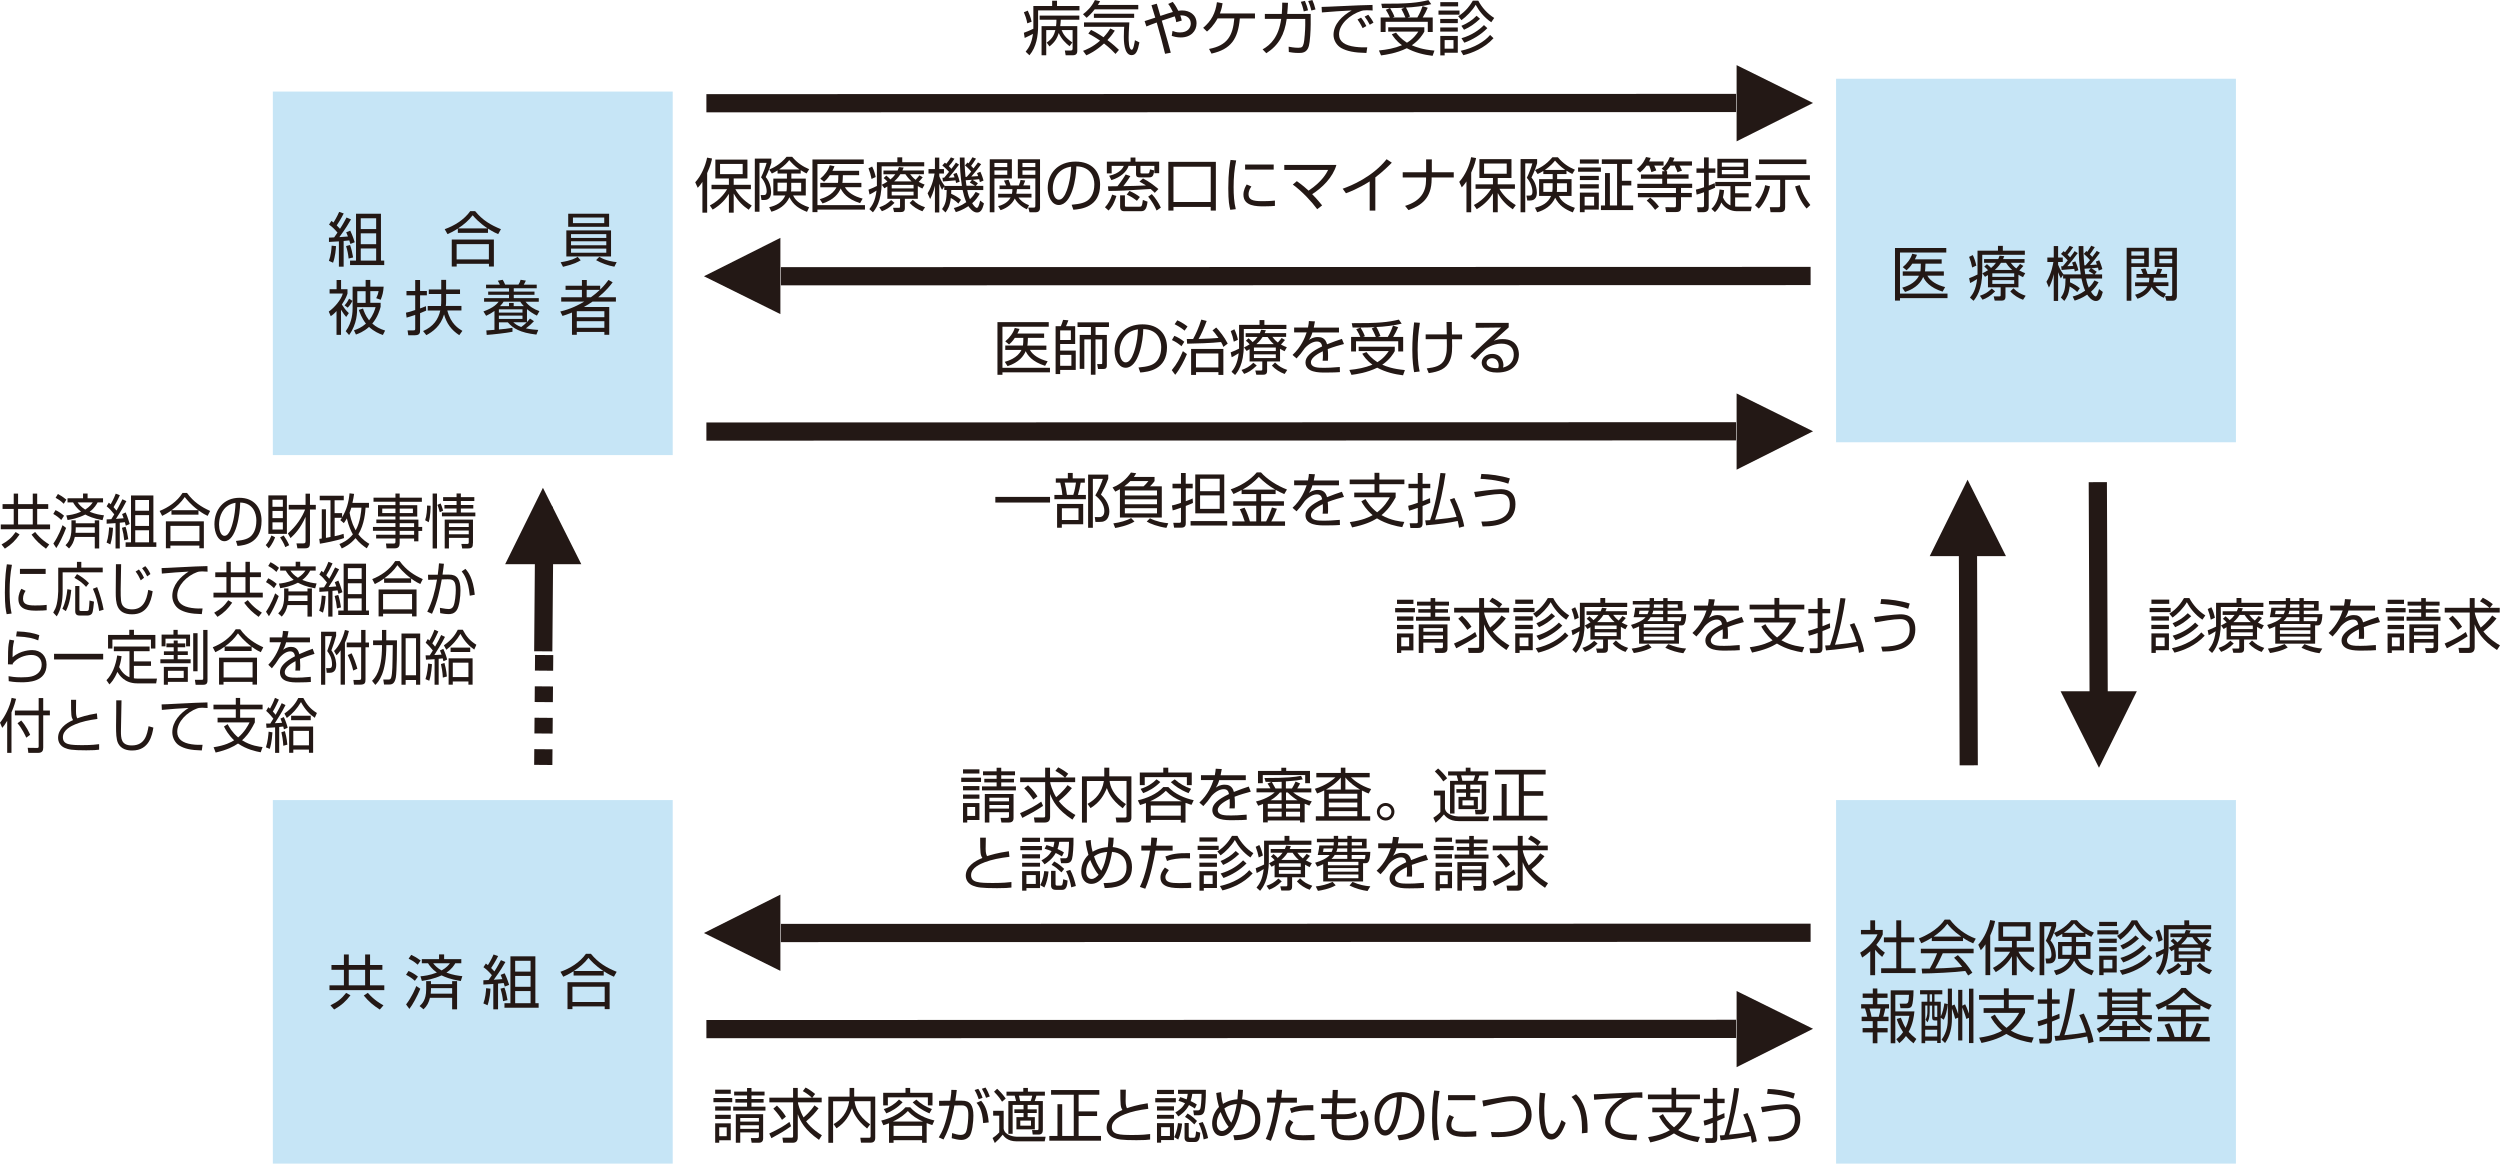 <?xml version="1.0" encoding="UTF-8"?>
<svg id="_レイヤー_1" xmlns="http://www.w3.org/2000/svg" version="1.1" viewBox="0 0 389.87 181.46">
  <!-- Generator: Adobe Illustrator 29.4.0, SVG Export Plug-In . SVG Version: 2.1.0 Build 152)  -->
  <defs>
    <style>
      .st0 {
        fill: #231815;
      }

      .st1, .st2 {
        stroke-width: 2.84px;
      }

      .st1, .st2, .st3 {
        fill: none;
        stroke: #231815;
        stroke-miterlimit: 10;
      }

      .st2 {
        stroke-dasharray: 2.45 2.45;
      }

      .st4 {
        fill: #c6e5f6;
      }

      .st3 {
        stroke-width: .34px;
      }
    </style>
  </defs>
  <rect class="st4" x="286.33" y="12.28" width="62.36" height="56.69"/>
  <path class="st0" d="M303.52,38.67v.71h-7.22v6.41h7.41v.7h-7.41v.39h-.78v-8.21h8ZM303.14,42.31v.68h-2.57c.44.82,1.47,1.46,2.77,1.78l-.4.71c-2.04-.64-2.76-1.69-3.02-2.29-.33.77-1.05,1.76-2.83,2.34l-.44-.67c.51-.15,1.98-.58,2.61-1.86h-2.53v-.68h2.75c.03-.14.04-.24.05-.5l.02-.7h-1.33c-.42.62-.66.81-.9,1.03l-.59-.49c.69-.56,1.25-1.31,1.48-2.09l.74.16c-.11.28-.18.43-.33.71h4.18v.68h-2.53l-.03.7c0,.25-.04.4-.05.5h2.96-.01Z"/>
  <path class="st0" d="M308.4,39.09h3.18v-.75h.76v.75h3.43v.65h-6.64v2.51c0,3.03-1,4.22-1.36,4.66l-.56-.5c.42-.52.92-1.18,1.12-2.89-.46.3-.81.48-1.09.62l-.16-.75c.64-.25.85-.35,1.31-.58v-3.72ZM307.56,41.73c-.1-.55-.27-1.14-.48-1.67l.57-.28c.27.53.46,1.17.55,1.64l-.65.3h.01ZM308.77,46.12c.74-.25,1.19-.5,1.84-1.12l.53.44c-.78.76-1.35,1.07-1.97,1.3l-.41-.62h.01ZM314.78,44.81h-2.03v1.48c0,.57-.4.59-.68.59h-1l-.16-.66h.88c.18,0,.21-.04.21-.22v-1.19h-1.98v-1.92c-.19.12-.26.16-.46.28l-.41-.55c.32-.16.56-.28.88-.49-.3-.32-.33-.35-.59-.55l.42-.39c.29.22.55.51.64.6.29-.23.52-.47.77-.81h-1.86v-.58h2.21c.09-.2.14-.32.21-.53l.73.08c-.09.23-.13.32-.19.45h3.35v.58h-2.15c.18.23.41.54.86.88.27-.29.49-.56.59-.7l.52.31c-.29.37-.61.68-.63.71.42.23.66.32.92.42l-.35.62c-.25-.12-.42-.2-.71-.38v1.98h0ZM314.11,42.63h-3.41v.55h3.41v-.55ZM314.11,43.69h-3.41v.58h3.41v-.58ZM313.8,42.1c-.54-.48-.77-.83-.97-1.12h-.78c-.11.18-.37.58-.97,1.12h2.72ZM313.99,44.96c.66.64,1.05.86,1.91,1.16l-.41.63c-.71-.25-1.49-.74-1.99-1.3l.49-.49Z"/>
  <path class="st0" d="M325.33,39.12c.11.09.14.12.18.16.4-.57.51-.77.61-.96l.56.22c-.27.46-.64.94-.77,1.12.1.1.28.28.38.4.53-.68.57-.75.69-.93l.5.27c-.45.64-.85,1.14-1.54,1.93.73-.05.77-.05,1.07-.07-.06-.2-.11-.31-.17-.47l.53-.2c.28.59.44,1.22.49,1.37l-.57.24c-.05-.24-.07-.33-.11-.46-.2.03-.96.1-1.03.11.05.03.54.3.84.53l-.33.41h1.16v.65h-2.5c.15.82.34,1.22.42,1.42.52-.48.67-.78.89-1.13l.64.29c-.29.49-.63.99-1.18,1.47.31.51.58.73.72.73.18,0,.31-.25.53-1.14l.59.45c-.25.95-.5,1.41-1.09,1.41-.65,0-1.19-.76-1.34-.99-.88.59-1.58.81-1.96.93l-.31-.64c.38-.1,1.05-.28,1.94-.91-.3-.7-.44-1.28-.57-1.9h-1.77c0,.21,0,.25-.02.59.65.29,1.07.55,1.54.93l-.41.59c-.5-.5-1.08-.81-1.18-.87-.13,1.24-.48,1.8-.83,2.26l-.54-.53c.56-.77.71-1.44.73-2.97h-.38v-.55l-.35.52c-.13-.23-.28-.5-.43-.95v4.48h-.68v-4.18c-.22,1.07-.59,1.78-.75,2.09l-.39-.9c.8-1.27,1.03-2.77,1.08-3.08h-.94v-.7h1v-1.79h.68v1.79h.73v.7h-.73v.42c.29.75.59,1.17.85,1.51h2.68c-.24-1.5-.32-2.9-.33-4.42h.74c0,1.42.11,2.67.15,3.01h.19c.23-.24.56-.65.7-.82-.11-.14-.47-.55-.97-.97l.39-.44-.03-.03ZM323.64,40.74c.31.67.42,1.15.48,1.4l-.56.2c-.04-.18-.06-.27-.09-.41-.32.04-1.88.16-1.96.17l-.08-.58h.26c.12-.13.33-.37.77-.92-.12-.13-.53-.58-1.05-1l.4-.43c.11.08.14.1.22.17.37-.43.5-.64.72-1l.56.21c-.35.55-.6.86-.88,1.16.15.15.29.29.4.42.46-.58.56-.76.7-.97l.49.31c-.46.64-1.25,1.63-1.62,2.04.32,0,.55-.02.92-.05-.08-.27-.13-.37-.19-.51l.53-.2h-.02ZM326.04,41.84c-.34.03-.63.05-.97.07.03.23.08.6.12.85h1.32c-.11-.07-.49-.32-.8-.49,0,0,.33-.43.33-.43Z"/>
  <path class="st0" d="M335.1,38.64v2.99h-2.72v5.27h-.73v-8.26h3.45ZM334.38,39.21h-2v.65h2v-.65ZM334.38,40.37h-2v.69h2v-.69ZM337.44,46.45c-.32-.15-1.3-.6-1.89-1.68-.34.73-1.04,1.43-2.21,1.82l-.38-.63c1.24-.32,1.74-.96,1.94-1.34h-1.94v-.59h2.15c.07-.31.07-.54.07-.72h-2v-.58h1.03c-.15-.35-.21-.5-.34-.76l.71-.12c.11.24.26.65.32.88h1.29c.13-.29.25-.76.27-.86l.72.09c-.03.09-.13.41-.3.76h1.07v.58h-2.06c-.02.23-.03.41-.09.72h2.36v.59h-2.03c.21.31.67.84,1.65,1.2l-.34.63h0ZM339.48,38.64v7.57c0,.21-.07.69-.65.69h-.99l-.19-.73h.85c.18,0,.25-.05.25-.29v-4.25h-2.73v-2.99s3.46,0,3.46,0ZM338.75,39.21h-2.01v.65h2.01v-.65ZM338.75,40.37h-2.01v.69h2.01v-.69Z"/>
  <rect class="st4" x="286.33" y="124.77" width="62.36" height="56.69"/>
  <path class="st0" d="M292.41,152.08h-.75v-3.73c-.58.53-1,.81-1.26.98l-.31-.76c1.53-.92,2.39-2.11,2.7-2.86h-2.58v-.69h1.46v-1.5h.75v1.5h1.19v.7c-.09.22-.33.79-1,1.63.49.56.81.84,1.33,1.21l-.42.67c-.49-.4-.59-.51-1.1-1.11v3.95h0ZM296.49,143.52v2.66h2.03v.76h-2.03v4.06h2.24v.75h-5.37v-.75h2.36v-4.06h-1.93v-.76h1.93v-2.66h.77Z"/>
  <path class="st0" d="M306.14,146.76h-4.88v-.52c-.82.51-1.33.73-1.64.86l-.38-.75c2.75-1.08,3.78-2.57,4.03-2.94h.82c.96,1.28,2.42,2.4,4.03,2.97l-.41.74c-.41-.18-.92-.42-1.58-.87v.51h.01ZM305.33,148.95c.99.97,1.55,1.61,2.26,2.74l-.66.44c-.15-.25-.26-.42-.45-.71-1.54.22-5.3.39-6.72.39l-.08-.76h1.27c.58-1,.93-1.85,1.13-2.39h-2.53v-.71h8.23v.71h-4.81c-.22.51-.59,1.31-1.19,2.37.23,0,1.26-.04,1.46-.05,1.12-.05,2.07-.13,2.76-.19-.09-.12-.55-.7-1.27-1.43l.61-.42h-.01ZM305.84,146.06c-1.3-.92-1.83-1.59-2.16-1.99-.58.81-1.36,1.46-2.14,1.99h4.3Z"/>
  <path class="st0" d="M310.39,152.07h-.76v-4.81c-.31.49-.53.71-.73.93l-.39-.86c.95-1.05,1.6-2.57,1.85-3.85l.77.14c-.07.36-.22,1.1-.76,2.27v6.18h.02ZM310.79,150.95c1.73-.89,2.54-2.29,2.69-2.53h-2.43v-.69h2.71v-.99h-2.11v-2.94h5v2.94h-2.14v.99h2.68v.69h-2.42c.44.82,1.3,1.8,2.56,2.55l-.48.65c-.85-.58-1.63-1.26-2.34-2.53v2.99h-.75v-2.94c-.44.74-1.21,1.69-2.53,2.46l-.44-.65h0ZM315.91,144.48h-3.53v1.59h3.53v-1.59Z"/>
  <path class="st0" d="M320.65,143.79v.64c-.06.29-.43,1.35-.88,2.24.67.74.84,1.8.84,2.31,0,.59-.17,1.27-1.06,1.27h-.44l-.12-.77h.46c.3.02.47-.17.47-.57,0-.76-.37-1.66-.88-2.19.36-.7.73-1.72.87-2.26h-1.11v7.62h-.73v-8.29h2.58ZM320.29,151.36c1.11-.23,2.07-.77,2.53-1.83h-1.87v-2.63h2.12v-.79h-1.46v-.48c-.41.26-.65.37-.89.48l-.41-.62c.57-.24,1.68-.74,2.71-1.99h.86c.85,1,1.68,1.52,2.66,1.94l-.41.66c-.25-.13-.52-.26-.91-.51v.52h-1.46v.79h2.25v2.63h-1.98c.25.48.64,1.24,2.5,1.85l-.33.71c-1.19-.47-2.15-1.06-2.74-2.28-.58,1.28-1.69,1.94-2.81,2.26l-.35-.72h0ZM323.07,147.55h-1.45v1.35h1.39c.04-.22.06-.42.06-.81v-.54h0ZM325.04,145.47c-.8-.54-1.29-1.1-1.6-1.46-.29.37-.63.78-1.58,1.46h3.18ZM323.76,148.15c0,.47-.02.64-.04.76h1.58v-1.35h-1.55v.6h.01Z"/>
  <path class="st0" d="M330.36,145.07v.65h-3.28v-.65h3.28ZM330.14,144.42h-2.78v-.66h2.78v.66ZM330.1,146.38v.66h-2.74v-.66h2.74ZM330.1,147.7v.65h-2.74v-.65h2.74ZM330.1,149.03v2.62h-2.05v.42h-.68v-3.04h2.74-.01ZM329.42,149.68h-1.38v1.34h1.38v-1.34ZM330.15,145.95c1.28-.79,1.96-1.87,2.29-2.43h.84c.54,1.03,1.43,2.05,2.49,2.7l-.46.67c-1.14-.76-1.96-1.84-2.43-2.73-.45.84-1.5,1.9-2.22,2.4l-.51-.61ZM330.56,151.34c2.04-.42,3.76-1.47,4.58-2.47l.53.51c-1.43,1.58-3.37,2.32-4.71,2.65l-.4-.69h0ZM330.66,147.46c1.01-.44,1.63-.83,2.37-1.57l.54.47c-.9.84-1.56,1.28-2.5,1.71l-.41-.62h0ZM330.67,149.39c1.62-.46,2.75-1.28,3.51-2.05l.53.48c-.98,1.01-2.3,1.8-3.59,2.27l-.44-.69h-.01Z"/>
  <path class="st0" d="M337.46,144.27h3.18v-.75h.76v.75h3.43v.65h-6.64v2.51c0,3.03-1,4.22-1.36,4.66l-.56-.5c.42-.52.92-1.18,1.12-2.89-.46.3-.81.48-1.09.62l-.16-.76c.64-.25.85-.35,1.31-.58v-3.7h.01ZM336.62,146.9c-.1-.55-.27-1.14-.48-1.67l.57-.28c.27.53.46,1.17.55,1.64l-.65.3h.01ZM337.84,151.3c.74-.25,1.19-.5,1.84-1.12l.53.44c-.78.76-1.35,1.07-1.97,1.3l-.41-.62h.01ZM343.84,149.98h-2.03v1.48c0,.57-.4.59-.68.59h-1l-.16-.66h.88c.18,0,.21-.04.21-.22v-1.19h-1.98v-1.92c-.19.12-.26.16-.46.28l-.41-.55c.32-.16.56-.28.88-.49-.3-.32-.33-.35-.59-.55l.42-.39c.29.22.55.51.64.6.29-.23.52-.47.77-.81h-1.86v-.58h2.21c.09-.2.14-.32.21-.54l.73.08c-.09.23-.13.32-.19.45h3.35v.58h-2.15c.18.23.42.54.86.88.27-.29.49-.56.59-.7l.52.31c-.29.37-.61.68-.63.71.42.23.66.32.92.42l-.35.62c-.25-.12-.42-.2-.71-.38v1.98h0ZM343.17,147.81h-3.41v.55h3.41v-.55ZM343.17,148.86h-3.41v.58h3.41v-.58ZM342.86,147.27c-.54-.48-.77-.83-.97-1.12h-.78c-.11.18-.37.58-.97,1.12h2.72ZM343.05,150.14c.66.64,1.05.86,1.91,1.16l-.41.63c-.71-.25-1.49-.74-1.99-1.3l.49-.49Z"/>
  <path class="st0" d="M292.77,154.15v.79h1.59v.68h-1.59v.98h1.82v.67h-.58c-.08.42-.24,1.02-.32,1.29h.82v.68h-1.73v1.08h1.59v.68h-1.59v1.7h-.73v-1.7h-1.58v-.68h1.58v-1.08h-1.73v-.68h.87c-.07-.44-.24-1-.34-1.29h-.61v-.67h1.82v-.98h-1.58v-.68h1.58v-.79h.73-.02ZM292.99,158.57c.11-.32.23-.88.27-1.29h-1.71c.13.42.25.89.31,1.29h1.13ZM298.4,162.7c-.29-.22-.65-.51-1.17-1.13-.43.59-.76.88-1.04,1.11l-.46-.62c.27-.22.65-.52,1.05-1.1-.67-1-.88-1.71-.99-2.05l.64-.2c.29.75.49,1.18.74,1.58.4-.81.53-1.58.59-1.88h-2.19v4.29h-.72v-8.26h3.56c0,1.06-.12,2.09-.25,2.38-.06.15-.19.41-.76.41h-1.02l-.13-.71h.89c.41,0,.52-.13.56-1.38h-2.13v2.59h2.98c-.07.72-.23,1.96-.9,3.19.32.37.67.68,1.2,1.1l-.44.68h-.01Z"/>
  <path class="st0" d="M303.75,156.58c-.11,1.05-.34,1.91-.62,2.44l-.48-.31v3.94h-.55v-.35h-1.87v.39h-.57v-6.47h.9v-1.15h-1.13v-.65h3.47v.65h-1.22v1.15h.98v2.3c.29-.6.47-1.41.56-2.05l.53.11ZM301.3,156.82h-.37v1c0,1-.24,1.41-.35,1.61l-.29-.43c.28-.48.28-1.07.28-1.22v-.97h-.33v3.16h1.87v-.83h-.42c-.38,0-.38-.34-.38-.5v-1.83h0ZM302.1,160.59h-1.87v1.06h1.87v-1.06ZM301.3,155.06h-.37v1.15h.37v-1.15ZM302.1,156.82h-.42v1.59c0,.17.05.18.17.18h.26v-1.77h-.01ZM304.4,158.83c0,1.36-.28,2.74-1.07,3.83l-.55-.53c.91-1.25.98-2.47.98-3.31v-4.65h.64v2.66l.4-.18c.26.58.39.92.57,1.48v-3.76h.65v2.47l.44-.23c.13.26.26.49.6,1.46v-3.89h.69v8.48h-.69v-3.94l-.42.18c-.15-.59-.52-1.53-.62-1.79v5.15h-.65v-3.57l-.46.2c-.07-.26-.18-.71-.51-1.61v1.54h0Z"/>
  <path class="st0" d="M316.83,162.61c-.86-.14-2.47-.46-3.94-1.37-.81.5-1.91,1-3.88,1.41l-.36-.83c2.01-.28,3-.77,3.56-1.08-1.03-.88-1.5-1.7-1.76-2.15l.64-.37c.29.48.81,1.31,1.82,2.07,1.11-.83,1.7-1.83,1.98-2.34h-5.55v-.73h3.16v-1.31h-3.87v-.73h3.87v-1.05h.76v1.05h3.9v.73h-3.9v1.31h2.54v.73c-.96,1.74-1.76,2.42-2.21,2.78,1.52.87,3.01,1.01,3.56,1.06l-.32.81h0Z"/>
  <path class="st0" d="M321.2,158.81c-.29.13-.53.24-1.2.5v2.67c0,.68-.33.76-.82.76h-1.08l-.12-.74h.98c.23,0,.29-.02.29-.21v-2.19c-.77.28-1.11.37-1.36.44l-.14-.76c.34-.09.81-.22,1.5-.47v-2.28h-1.45v-.68h1.45v-1.69h.75v1.69h1.2v.68h-1.2v2.02c.66-.25.92-.36,1.16-.46l.04.72h0ZM323.58,154.22c-.28,2.07-.93,5.23-1.64,7.22,1.55-.15,2.55-.28,3.36-.44-.23-.73-.49-1.5-1.05-2.7l.71-.24c.55,1.11,1.34,3.18,1.53,4.42l-.81.22c-.04-.26-.07-.55-.2-1.06-1.17.28-3.31.55-4.94.68l-.13-.77c.38,0,.54-.02.76-.04.74-2.04,1.29-4.98,1.61-7.35l.8.06h0Z"/>
  <path class="st0" d="M335.41,155.43h-1.34v2.88h1.51v.64h-1.82c.7.93,1.59,1.34,1.9,1.48l-.4.64c-.42-.24-1.55-.88-2.34-2.13h-3.16c-.82,1.25-1.74,1.8-2.4,2.13l-.38-.64c.29-.13,1.27-.55,1.94-1.49h-1.85v-.64h1.55v-2.88h-1.34v-.65h1.34v-.63h.75v.63h3.94v-.63h.76v.63h1.34v.65h0ZM330.96,161.72v-1.08h-2.02v-.65h2.02v-.76h.75v.76h2.05v.65h-2.05v1.08h3.54v.66h-7.83v-.66h3.55-.01ZM333.31,155.43h-3.94v.59h3.94v-.59ZM333.31,156.56h-3.94v.56h3.94v-.56ZM333.31,157.66h-3.94v.65h3.94v-.65Z"/>
  <path class="st0" d="M343.16,157.45h-2.28v1.12h3.56v.7h-3.56v2.44h.78c.42-.76.79-1.83.91-2.17l.77.2c-.25.69-.61,1.53-.88,1.97h2.15v.69h-8.22v-.69h1.93c-.25-.79-.45-1.26-.76-1.9l.74-.24c.35.67.67,1.57.83,2.14h.99v-2.44h-3.58v-.7h3.58v-1.12h-2.28v-.63c-.65.34-.95.47-1.27.62l-.43-.73c1.39-.47,3-1.37,4.06-2.64h.66c.9,1.02,2.45,2.06,4.06,2.66l-.42.72c-.4-.17-.81-.35-1.35-.66v.66h.01ZM343.1,156.75c-.95-.53-1.81-1.21-2.57-1.98-.8.84-1.51,1.41-2.53,1.98h5.11,0Z"/>
  <rect class="st4" x="42.55" y="14.28" width="62.36" height="56.69"/>
  <path class="st0" d="M51.29,40.69c.32-.86.41-1.85.43-2.38l.68.07c-.02.47-.11,1.61-.46,2.59l-.65-.29h0ZM54.74,34.21c-.31.54-.77,1.35-1.82,2.77.71-.04,1.1-.07,1.34-.1-.15-.38-.18-.46-.27-.66l.63-.25c.37.76.64,1.61.7,1.81l-.68.26c-.09-.33-.12-.41-.17-.55-.29.04-.61.06-.88.09v4.01h-.74v-3.95c-.49.03-1.42.09-1.55.09v-.67c.24,0,.3,0,.81-.04.11-.15.26-.36.52-.75-.45-.53-.79-.87-1.32-1.25l.38-.57c.17.12.21.16.32.25.11-.18.54-.85.88-1.66l.71.25c-.41.82-.88,1.56-1.09,1.86.29.28.4.41.51.53.06-.08.51-.78,1.02-1.76l.69.29h0ZM54.37,40.33c-.08-.74-.18-1.24-.4-1.96l.62-.16c.22.61.35,1.2.48,1.94l-.7.17h0ZM59.41,33.33v7.31h.51v.7h-5.33v-.7h.93v-7.31h3.89ZM58.66,34.04h-2.4v1.68h2.4v-1.68ZM58.66,36.39h-2.4v1.69h2.4v-1.69ZM58.66,38.75h-2.4v1.89h2.4v-1.89Z"/>
  <path class="st0" d="M76.08,36.32h-4.68v-.67c-.75.48-1.28.71-1.61.86l-.44-.77c1.47-.52,3.01-1.44,3.98-2.81h.77c1.16,1.42,2.44,2.17,4.02,2.81l-.43.77c-.29-.12-.77-.33-1.59-.86v.67h-.02ZM77.02,37.36v4.2h-.77v-.42h-5.03v.42h-.77v-4.2h6.58-.01ZM76.24,38.07h-5.03v2.38h5.03v-2.38ZM76.04,35.62c-1.32-.88-2.03-1.7-2.33-2.05-.62.82-1.41,1.49-2.28,2.05h4.61Z"/>
  <path class="st0" d="M90.56,40.59c-.36.22-1,.61-2.76,1.02l-.37-.71c1.71-.28,2.28-.61,2.64-.85,0,0,.49.54.49.54ZM95.29,35.93v4.06h-6.97v-4.06h6.97ZM88.61,33.33h6.38v2.04h-6.38v-2.04ZM89.05,36.51v.6h5.5v-.6h-5.5ZM89.05,37.62v.63h5.5v-.63h-5.5ZM89.05,38.77v.64h5.5v-.64h-5.5ZM89.35,34.8h4.88v-.88h-4.88v.88ZM93.46,40.05c1,.62,2.21.78,2.71.83l-.36.71c-.91-.15-2.06-.57-2.85-1.02l.5-.52Z"/>
  <path class="st0" d="M53.98,49.42c-.29-.34-.4-.49-.8-1.12v3.92h-.7v-3.71c-.43.48-.66.64-.9.8l-.31-.72c.88-.62,1.92-1.82,2.19-2.81h-2.06v-.68h1.09v-1.43h.7v1.43h1v.68c-.08.25-.26.81-.88,1.71.29.45.63.93,1.09,1.34l-.41.6h0ZM53.74,47.62c.18-.19.39-.45.7-1.04l.53.34c-.17.31-.35.64-.74,1.06l-.5-.36h.01ZM53.92,51.64c1.05-1.42,1.07-3.05,1.07-3.69v-3.24h2.03v-1.05h.73v1.05h2.08c-.06.83-.17,1.31-.46,2.04l-.7-.25c.19-.4.29-.65.37-1.1h-1.29v1.82h1.61v.62c-.13.49-.44,1.6-1.3,2.62.59.53,1.19.83,2,1.09l-.35.69c-.61-.21-1.35-.53-2.16-1.26-.84.76-1.68,1.06-2.04,1.19l-.31-.66c.53-.17,1.17-.43,1.87-1.04-.65-.83-.98-1.76-1.11-2.14l.65-.22c.14.41.38,1.13.95,1.84.67-.83.92-1.7,1.01-2.05h-2.87c0,.82,0,2.62-1.26,4.35l-.53-.61h.01ZM55.72,47.23h1.3v-1.82h-1.3v1.82Z"/>
  <path class="st0" d="M66.46,48.44c-.26.12-.41.18-.95.4v2.68c0,.33-.02.76-.8.76h-1.04l-.11-.76h.89c.26,0,.3-.05.3-.24v-2.17c-.75.26-1.07.34-1.34.42l-.1-.77c.35-.07.68-.15,1.44-.41v-2.29h-1.36v-.68h1.36v-1.71h.76v1.71h1.06v.68h-1.06v2.04c.46-.17.66-.25.92-.35l.03.7h0ZM65.98,51.63c1.61-.71,2.37-1.82,2.68-3.2h-1.96v-.71h2.07c.03-.33.04-.46.04-.87v-1h-1.94v-.71h1.94v-1.49h.76v1.49h2.17v.71h-2.17v1.02c0,.28,0,.58-.05.84h2.44v.71h-2.2c.52,2.09,1.77,2.84,2.35,3.18l-.49.67c-1.23-.8-1.98-1.82-2.37-3.24-.53,1.83-1.78,2.71-2.76,3.24l-.52-.65h0Z"/>
  <path class="st0" d="M82.16,50.25c.28-.29.36-.41.49-.57l.62.41c-.42.45-.7.69-1.26,1.12.86.17,1.47.21,1.93.24l-.29.73c-2.55-.3-3.64-.97-4.45-1.91h-1.39v1.11c.73-.06,1.41-.13,2.11-.26v.62c-1,.2-3.1.43-4.02.49l-.06-.7c.06,0,1.12-.08,1.27-.09v-2.95c-.59.42-.98.6-1.3.76l-.42-.68c1.63-.59,2.11-1.19,2.37-1.51h-2.27v-.57h3.89v-.52h-3.25v-.49h3.25v-.52h-3.58v-.57h2.15c-.11-.25-.18-.38-.32-.61l.76-.15c.15.23.23.4.38.75h2.08c.16-.23.27-.49.34-.75l.81.13c-.07.19-.2.44-.32.63h2.02v.57h-3.58v.52h3.23v.49h-3.23v.52h3.9v.57h-2.06c.62.76,1.33,1.17,2.16,1.46l-.39.7c-.63-.3-1.19-.71-1.55-1.01v2.07l-.02-.03ZM81.48,48.24h-3.68v.51h3.68v-.51ZM81.48,49.22h-3.68v.52h3.68v-.52ZM81.69,47.74c-.28-.28-.42-.49-.56-.7h-2.59c-.12.19-.23.37-.56.7h1.4v-.5h.73v.5h1.58,0ZM80.05,50.26c.26.23.52.47,1.23.74.36-.26.6-.47.87-.74h-2.1Z"/>
  <path class="st0" d="M95.54,44.03c-.33.44-1.01,1.32-2.25,2.33h2.76v.67h-3.64c-.44.31-.9.59-1.37.85h3.97v4.33h-.76v-.45h-4.3v.45h-.75v-3.47c-.79.31-1.11.42-1.48.53l-.34-.69c.71-.17,2.09-.55,3.74-1.55h-3.6v-.67h3.23v-1.16h-2.55v-.64h2.55v-.89h.76v.89h2.09v.6c.7-.68,1.08-1.21,1.29-1.5l.66.37h-.01ZM94.25,48.53h-4.3v.94h4.3v-.94ZM94.25,50.09h-4.3v1.03h4.3v-1.03ZM92.14,46.36c.21-.15.72-.51,1.41-1.16h-2.06v1.16s.65,0,.65,0Z"/>
  <rect class="st4" x="42.55" y="124.77" width="62.36" height="56.69"/>
  <path class="st0" d="M59.62,151.24h-1.92v2.42h2.23v.75h-8.55v-.75h2.25v-2.42h-1.94v-.75h1.94v-1.64h.76v1.64h2.55v-1.64h.77v1.64h1.92v.75h0ZM54.65,155.22c-.69.9-1.36,1.54-2.54,2.21l-.58-.65c1.16-.58,1.7-1,2.45-1.94l.67.37h0ZM56.94,151.24h-2.55v2.42h2.55v-2.42ZM59.23,157.44c-1-.65-1.68-1.19-2.5-2.19l.63-.42c.99,1.14,2.01,1.71,2.44,1.95l-.57.66Z"/>
  <path class="st0" d="M64.7,152.96c-.44-.39-.76-.62-1.38-.94l.39-.6c.52.22.93.46,1.47.88l-.48.65h0ZM63.33,156.64c.92-1.19,1.45-2.52,1.59-2.87l.63.43c-.46,1.14-1.26,2.58-1.71,3.14l-.52-.71h.01ZM65.14,150.44c-.59-.53-1.16-.81-1.42-.94l.41-.59c.32.15.75.35,1.47.88l-.45.65h-.01ZM65.44,156.89c.39-.36,1.02-.95,1.02-2.58v-1.3h.75v.46h3.3v-.46h.77v4.39h-.77v-1.8h-3.46c-.18.75-.43,1.25-1,1.8l-.62-.51h.01ZM65.58,152.25c.53-.05,1.42-.14,2.55-.58-.78-.55-1.19-1.14-1.38-1.45h-.97v-.65h2.69v-.73h.79v.73h2.68v.65h-.94c-.18.31-.54.9-1.38,1.46,1.03.38,1.94.5,2.48.55l-.24.76c-1.67-.27-2.43-.62-3-.88-1.27.58-2.4.76-3.07.86l-.22-.71h0ZM67.21,154.38c0,.19-.02.39-.04.58h3.34v-.86h-3.3s0,.28,0,.28ZM67.55,150.22c.25.32.65.76,1.32,1.12.77-.44,1.1-.86,1.3-1.12h-2.62Z"/>
  <path class="st0" d="M75.38,156.49c.32-.86.41-1.85.43-2.38l.68.07c-.02.47-.11,1.61-.46,2.59l-.65-.29h0ZM78.82,150.02c-.31.54-.77,1.35-1.82,2.77.71-.04,1.1-.07,1.34-.1-.15-.38-.17-.46-.27-.66l.63-.25c.37.76.64,1.61.7,1.81l-.68.26c-.09-.33-.12-.41-.17-.55-.29.04-.61.06-.88.09v4.01h-.74v-3.95c-.49.03-1.42.09-1.55.09v-.67c.24,0,.3,0,.81-.04.11-.15.26-.36.52-.75-.45-.53-.79-.87-1.32-1.25l.38-.57c.17.12.21.16.32.25.11-.18.54-.85.88-1.66l.71.25c-.41.82-.88,1.56-1.09,1.86.29.28.4.41.51.53.06-.08.51-.78,1.02-1.76l.69.29h.01ZM78.45,156.14c-.08-.74-.18-1.24-.4-1.96l.62-.16c.22.61.35,1.2.48,1.94l-.7.17h0ZM83.49,149.14v7.31h.51v.7h-5.33v-.7h.93v-7.31h3.89ZM82.74,149.84h-2.4v1.68h2.4v-1.68ZM82.74,152.2h-2.4v1.69h2.4v-1.69ZM82.74,154.56h-2.4v1.89h2.4v-1.89Z"/>
  <path class="st0" d="M94.13,152.13h-4.68v-.67c-.75.48-1.28.71-1.61.86l-.44-.77c1.47-.52,3.01-1.44,3.98-2.81h.77c1.16,1.42,2.44,2.17,4.02,2.81l-.43.77c-.29-.12-.77-.33-1.59-.86v.67h-.02ZM95.07,153.17v4.2h-.77v-.42h-5.03v.42h-.77v-4.2h6.58-.01ZM94.3,153.88h-5.03v2.38h5.03v-2.38ZM94.1,151.43c-1.32-.88-2.03-1.7-2.33-2.05-.62.82-1.41,1.49-2.28,2.05h4.61Z"/>
  <line class="st2" x1="84.72" y1="119.29" x2="84.86" y2="102.15"/>
  <line class="st1" x1="84.79" y1="79.04" x2="84.93" y2="87.42"/>
  <polygon class="st0" points="90.38 87.82 79.05 87.82 84.67 76.45 90.38 87.82"/>
  <polygon class="st3" points="90.38 87.82 79.05 87.82 84.67 76.45 90.38 87.82"/>
  <polygon class="st0" points="312.55 86.56 301.21 86.56 306.84 75.19 312.55 86.56"/>
  <polygon class="st3" points="312.55 86.56 301.21 86.56 306.84 75.19 312.55 86.56"/>
  <line class="st1" x1="306.88" y1="81.02" x2="307.02" y2="119.35"/>
  <polygon class="st0" points="321.62 107.97 332.96 107.97 327.33 119.35 321.62 107.97"/>
  <polygon class="st3" points="321.62 107.97 332.96 107.97 327.33 119.35 321.62 107.97"/>
  <path class="st1" d="M110.16,16.1l160.58-.04M327.29,110.51l-.14-35.32"/>
  <polygon class="st0" points="270.99 21.77 270.99 10.43 282.36 16.06 270.99 21.77"/>
  <polygon class="st3" points="270.99 21.77 270.99 10.43 282.36 16.06 270.99 21.77"/>
  <line class="st1" x1="110.16" y1="67.3" x2="270.74" y2="67.26"/>
  <polygon class="st0" points="270.99 72.97 270.99 61.63 282.36 67.26 270.99 72.97"/>
  <polygon class="st3" points="270.99 72.97 270.99 61.63 282.36 67.26 270.99 72.97"/>
  <line class="st1" x1="282.36" y1="43.04" x2="121.78" y2="43.08"/>
  <polygon class="st0" points="121.53 37.37 121.53 48.71 110.16 43.08 121.53 37.37"/>
  <polygon class="st3" points="121.53 37.37 121.53 48.71 110.16 43.08 121.53 37.37"/>
  <line class="st1" x1="282.36" y1="145.46" x2="121.78" y2="145.5"/>
  <polygon class="st0" points="121.53 139.79 121.53 151.13 110.16 145.5 121.53 139.79"/>
  <polygon class="st3" points="121.53 139.79 121.53 151.13 110.16 145.5 121.53 139.79"/>
  <line class="st1" x1="110.16" y1="160.49" x2="270.74" y2="160.45"/>
  <polygon class="st0" points="270.99 166.15 270.99 154.82 282.36 160.44 270.99 166.15"/>
  <polygon class="st3" points="270.99 166.15 270.99 154.82 282.36 160.44 270.99 166.15"/>
  <path class="st0" d="M161.16.94h2.92V.11h.76v.83h3.5v.68h-6.45v2.41c0,1.51-.25,3.29-1.35,4.59l-.59-.56c.52-.64.93-1.3,1.14-2.78-.16.09-.65.35-1.29.64l-.13-.81c.58-.2,1.11-.45,1.48-.63V.94h.01ZM160.2,3.64c-.09-.62-.37-1.37-.53-1.73l.61-.25c.19.4.47,1.06.6,1.73l-.68.25h0ZM168,4.07v3.84c0,.19,0,.71-.69.71h-1.12l-.13-.74h.81c.29,0,.4-.02.4-.34v-2.85h-1.71c.21.54.53,1.17,1.67,1.93l-.44.59c-.63-.51-1.24-1.09-1.68-2.06-.21.66-.51,1.36-1.45,2.09l-.43-.6c.91-.61,1.19-1.28,1.35-1.95h-1.42v3.93h-.73v-4.55h2.26c.05-.36.06-.68.06-.99h-2.62v-.65h6.19v.65h-2.89c-.02.32-.03.59-.09.99h2.66Z"/>
  <path class="st0" d="M177.51.76v.69h-6.79c-.46.6-.9,1.01-1.26,1.33l-.57-.56c.6-.46,1.32-1.11,1.86-2.21l.81.18c-.13.23-.21.37-.35.58h6.3ZM170.15,4.66c.33.16.88.43,1.94,1.15.57-.6.87-1.07,1.06-1.37l.7.34c-.17.27-.49.77-1.15,1.47.88.66,1.43,1.18,1.8,1.53l-.54.63c-.31-.33-.87-.92-1.79-1.63-1.3,1.19-2.39,1.69-2.76,1.85l-.51-.7c.42-.16,1.49-.56,2.65-1.59-.77-.54-1.4-.88-1.83-1.11l.43-.57h0ZM176.12,3.49c-.09,1.23-.11,2.05-.11,2.33,0,.45,0,1.94.49,1.94.27,0,.44-1.18.49-1.49l.7.34c-.26,1.33-.53,1.99-1.22,1.99-1.21,0-1.21-2.33-1.21-2.89,0-.92.05-1.32.06-1.53h-6.27v-.69h7.07ZM176.87,2.79h-6.28v-.65h6.28v.65Z"/>
  <path class="st0" d="M182.88.29c.2.25.45.55.87,1.39.33-.05.53-.05.63-.05,1.07,0,2.22.62,2.22,2,0,1.22-.89,2.21-2.46,2.21-.64,0-1.1-.14-1.41-.25l.12-.77c.26.1.61.24,1.17.24,1.24,0,1.68-.77,1.68-1.39,0-.22-.07-1.25-1.44-1.27h-.2c.11.29.16.48.23.81l-.86.25c-.05-.33-.07-.49-.23-.91-.31.09-.49.15-2.02.67,1.04,3.65,1.07,3.74,1.4,5l-.89.17c-.51-2.07-.59-2.35-1.3-4.88-.77.28-1.14.42-1.61.62l-.28-.84c.16-.05,1.37-.44,1.66-.54-.06-.2-.57-1.87-.59-1.94l.83-.23c.05.2.21.7.31,1.04.04.12.21.74.25.86.98-.33,1.47-.48,1.95-.61-.46-.94-.6-1.1-.74-1.25l.72-.33h0Z"/>
  <path class="st0" d="M195.71,2.11v.77h-2.36c-.28,3.21-1.39,4.8-4.42,5.48l-.38-.73c2.83-.53,3.71-2.02,3.94-4.76h-2.61c-.65,1.18-1.3,1.75-1.65,2.05l-.6-.58c1.3-1.1,1.92-2.29,2.15-4l.88.17c-.06.41-.13.82-.42,1.59h5.47Z"/>
  <path class="st0" d="M204.4,2.18v1.6c0,1.01-.11,2.74-.28,3.37-.29,1.11-1.09,1.11-1.61,1.11-.73,0-1.3-.11-1.52-.15l-.03-.83c.28.06.92.17,1.5.17.63,0,.69-.17.83-.62.15-.47.26-2.33.26-2.86v-1.02h-2.89c-.34,2.42-1.23,4.11-3.18,5.35l-.58-.6c1.28-.72,2.51-1.95,2.9-4.76h-2.55v-.77h2.64c.06-.65.07-1.25.07-1.76l.9.03c-.03.59-.06,1.11-.12,1.73h3.66ZM203.32,1.78c-.15-.69-.32-1.16-.46-1.5l.64-.14c.27.63.39,1.05.49,1.47l-.67.17ZM204.5,1.63c-.2-.81-.39-1.24-.49-1.47l.65-.15c.2.45.33.81.49,1.46l-.65.17h0Z"/>
  <path class="st0" d="M214.08,1.64c-.29-.02-.58-.04-.95-.04-.51,0-.65.05-.86.11-1.75.57-3.45,2.06-3.45,3.65,0,1.15.93,1.73,2.51,1.94.83.11,1.48.09,1.89.08l-.13.88c-1.94-.04-3.02-.28-3.91-.76-.74-.41-1.22-1.24-1.22-2.06,0-1.68,1.36-2.99,2.83-3.81-1.82.08-2.69.16-4.64.31l-.05-.86c.76,0,4.95-.23,5.88-.25.26,0,1.88-.05,2.06-.06l.02.85.02.02ZM212.5,4.39c-.09-.18-.38-.78-.8-1.35l.55-.29c.45.55.68,1,.83,1.31l-.58.33ZM213.61,3.85c-.32-.58-.45-.82-.8-1.26l.57-.29c.23.29.64.84.81,1.23l-.58.33h0Z"/>
  <path class="st0" d="M223.41,8.71c-1.4-.17-2.78-.52-4.02-1.19-1.61.79-3.25,1.02-4.02,1.12l-.33-.77c1.26-.13,2.41-.33,3.6-.82-.95-.69-1.36-1.35-1.59-1.71l.66-.25c.33.42.83,1.01,1.7,1.57,1-.6,1.52-1.36,1.77-1.73h-4.69v-.68h5.63v.68c-.23.42-.75,1.3-1.95,2.13.7.29,1.56.65,3.53.83l-.29.82h0ZM221.04,2.72c.4-.68.67-1.34.81-1.76l.8.25c-.29.67-.45.95-.78,1.51h1.56v2.27h-.77v-1.59h-6.58v1.59h-.77v-2.27h1.44c-.09-.21-.33-.72-.64-1.19l.66-.27h-1.22l-.14-.68c4.19.02,5.71-.16,7.35-.56l.44.63c-1.07.28-2.82.49-3.94.53.34.6.54,1.16.63,1.4l-.36.14h1.51ZM219.17,2.72c-.18-.45-.39-.88-.63-1.32l.48-.2c-.61.04-1.6.06-2.24.06.22.35.54.93.68,1.35l-.27.11h1.98Z"/>
  <path class="st0" d="M227.61,1.64v.65h-3.28v-.65h3.28ZM227.39,1h-2.78V.33h2.78v.66h0ZM227.34,2.95v.66h-2.74v-.66h2.74ZM227.34,4.28v.65h-2.74v-.65h2.74ZM227.34,5.6v2.62h-2.05v.42h-.68v-3.04h2.74-.01ZM226.67,6.25h-1.38v1.34h1.38v-1.34ZM227.4,2.53c1.28-.79,1.96-1.87,2.29-2.43h.84c.54,1.03,1.43,2.05,2.49,2.7l-.46.67c-1.14-.76-1.96-1.84-2.43-2.73-.45.84-1.5,1.9-2.22,2.4,0,0-.51-.61-.51-.61ZM227.8,7.92c2.04-.42,3.76-1.47,4.58-2.47l.53.51c-1.43,1.58-3.37,2.32-4.71,2.65,0,0-.4-.69-.4-.69ZM227.9,4.03c1.01-.44,1.63-.83,2.37-1.57l.54.47c-.9.84-1.56,1.28-2.5,1.71l-.42-.62h.01ZM227.91,5.96c1.62-.46,2.75-1.28,3.51-2.05l.53.48c-.98,1.01-2.3,1.8-3.59,2.27l-.44-.69h0Z"/>
  <path class="st0" d="M134.7,24.87v.71h-7.22v6.41h7.41v.7h-7.41v.39h-.78v-8.21s8,0,8,0ZM134.33,28.51v.68h-2.57c.44.82,1.47,1.46,2.77,1.78l-.4.71c-2.04-.64-2.76-1.69-3.02-2.29-.33.77-1.05,1.76-2.83,2.34l-.44-.67c.51-.15,1.98-.58,2.61-1.86h-2.53v-.68h2.75c.03-.14.04-.24.05-.5l.02-.7h-1.33c-.42.62-.65.81-.9,1.03l-.59-.49c.69-.56,1.25-1.31,1.48-2.09l.74.16c-.11.28-.18.43-.33.71h4.17v.68h-2.53l-.03.7c0,.25-.04.4-.06.5h2.97Z"/>
  <path class="st0" d="M136.76,25.29h3.18v-.75h.76v.75h3.43v.65h-6.64v2.51c0,3.03-1,4.22-1.36,4.66l-.56-.5c.41-.52.92-1.18,1.12-2.89-.46.3-.81.48-1.09.62l-.16-.76c.64-.25.85-.35,1.31-.58v-3.7h.01ZM135.92,27.92c-.1-.55-.27-1.14-.48-1.67l.57-.28c.27.53.46,1.17.55,1.64l-.65.3h.01ZM137.13,32.32c.74-.25,1.19-.5,1.84-1.12l.53.44c-.78.76-1.35,1.07-1.97,1.3l-.41-.62h.01ZM143.14,31h-2.03v1.48c0,.57-.4.59-.68.59h-1l-.16-.66h.88c.18,0,.21-.04.21-.22v-1.19h-1.98v-1.92c-.19.12-.26.16-.46.28l-.41-.55c.32-.16.56-.28.88-.49-.3-.32-.33-.35-.59-.55l.42-.39c.29.22.55.51.64.6.29-.23.52-.47.77-.81h-1.86v-.58h2.21c.09-.2.14-.32.21-.54l.73.08c-.09.23-.13.32-.19.45h3.35v.58h-2.15c.18.23.41.54.86.88.27-.29.49-.56.59-.7l.52.31c-.29.37-.61.68-.63.71.41.23.66.32.92.42l-.35.62c-.25-.12-.42-.2-.71-.38v1.98h0ZM142.47,28.83h-3.41v.55h3.41v-.55ZM142.47,29.89h-3.41v.58h3.41v-.58ZM142.16,28.29c-.53-.48-.76-.83-.97-1.12h-.78c-.11.18-.37.58-.97,1.12h2.72ZM142.35,31.16c.66.64,1.05.86,1.91,1.16l-.41.63c-.71-.25-1.49-.74-1.99-1.3,0,0,.49-.49.49-.49Z"/>
  <path class="st0" d="M150.86,25.32c.11.09.14.12.18.16.4-.57.51-.77.61-.96l.56.22c-.27.46-.64.94-.77,1.12.1.1.28.28.38.4.53-.68.57-.75.69-.93l.5.27c-.45.64-.85,1.14-1.54,1.93.73-.05.77-.05,1.07-.07-.06-.2-.11-.31-.17-.47l.52-.2c.28.59.44,1.22.49,1.37l-.57.24c-.05-.24-.07-.33-.11-.46-.2.03-.96.1-1.03.11.06.03.54.3.84.53l-.33.41h1.16v.65h-2.5c.15.82.34,1.22.42,1.42.52-.48.67-.78.89-1.13l.64.29c-.29.49-.63.99-1.18,1.47.31.51.58.73.72.73.18,0,.31-.25.53-1.14l.59.45c-.25.95-.5,1.41-1.09,1.41-.65,0-1.19-.76-1.34-.99-.88.59-1.58.81-1.96.93l-.31-.64c.38-.1,1.05-.28,1.94-.91-.3-.7-.44-1.28-.57-1.9h-1.77c0,.21,0,.25-.02.59.65.29,1.07.55,1.54.93l-.41.59c-.5-.5-1.08-.81-1.18-.87-.13,1.24-.48,1.8-.83,2.26l-.54-.53c.56-.76.71-1.44.73-2.97h-.38v-.55l-.35.52c-.13-.23-.28-.5-.43-.95v4.48h-.68v-4.18c-.22,1.07-.59,1.78-.75,2.09l-.39-.9c.8-1.27,1.03-2.77,1.08-3.08h-.94v-.7h1v-1.79h.68v1.79h.73v.7h-.73v.42c.29.75.59,1.17.85,1.51h2.68c-.24-1.5-.32-2.9-.33-4.42h.74c0,1.42.11,2.67.15,3.01h.19c.23-.24.56-.65.7-.82-.11-.14-.47-.55-.97-.97l.39-.44-.02-.03ZM149.18,26.94c.31.67.42,1.15.48,1.4l-.56.2c-.04-.18-.06-.27-.09-.41-.32.04-1.88.16-1.96.17l-.08-.58h.26c.12-.13.33-.37.77-.92-.12-.13-.53-.58-1.05-1l.4-.43c.11.08.14.1.22.17.37-.43.5-.64.72-1l.56.21c-.35.55-.6.86-.88,1.16.15.15.29.29.4.42.46-.58.56-.76.7-.97l.49.31c-.46.64-1.25,1.63-1.62,2.04.32,0,.55-.02.92-.05-.08-.27-.13-.37-.19-.51l.53-.2h-.02ZM151.57,28.04c-.34.03-.63.05-.97.07.03.23.08.6.12.85h1.32c-.11-.07-.49-.32-.8-.49l.33-.43Z"/>
  <path class="st0" d="M157.8,24.84v2.99h-2.72v5.27h-.73v-8.26s3.45,0,3.45,0ZM157.08,25.41h-2v.64h2v-.64ZM157.08,26.57h-2v.69h2v-.69ZM160.14,32.64c-.32-.15-1.3-.6-1.89-1.68-.34.73-1.04,1.43-2.21,1.82l-.38-.63c1.23-.32,1.74-.96,1.94-1.34h-1.94v-.59h2.15c.07-.31.07-.54.07-.72h-2v-.58h1.03c-.15-.35-.21-.5-.34-.76l.71-.12c.11.24.26.65.32.88h1.29c.13-.29.25-.76.27-.86l.72.09c-.03.09-.13.41-.3.76h1.07v.58h-2.06c-.02.23-.03.41-.09.72h2.36v.59h-2.03c.21.31.67.84,1.65,1.2l-.34.63h0ZM162.19,24.84v7.57c0,.21-.07.69-.65.69h-.99l-.19-.73h.85c.18,0,.25-.05.25-.29v-4.25h-2.73v-2.99h3.46,0ZM161.46,25.41h-2.01v.64h2.01v-.64ZM161.46,26.57h-2.01v.69h2.01v-.69Z"/>
  <path class="st0" d="M167.13,31.93c1.45-.13,2.21-.36,2.73-.88.71-.71.8-1.76.8-2.32,0-1.08-.53-2.73-2.8-2.79-.02,1.85-.71,6.03-2.75,6.03-1.08,0-1.72-1.29-1.72-2.64,0-2.29,1.6-4.13,4.34-4.13,2.56,0,3.83,1.57,3.83,3.59,0,3.5-2.95,3.83-4.17,3.92l-.27-.77h.01ZM165.5,26.59c-1.32.97-1.32,2.57-1.32,2.81,0,.69.23,1.74.95,1.74.49,0,.79-.49.98-.84.28-.54.87-2.15.93-4.31-.33.06-.93.15-1.54.6h0Z"/>
  <path class="st0" d="M172.32,32.32c.49-.52.81-1.06,1.12-1.97l.66.21c-.42,1.38-.89,1.92-1.22,2.27l-.57-.51h.01ZM176.31,25.21v-.64h.76v.64h3.7v1.8h-.75v-1.14h-2.17v1.02c0,.09,0,.16.22.16h.88c.25,0,.29-.03.39-.64l.65.17c-.07.72-.21,1.08-.74,1.08h-1.55c-.24,0-.54-.04-.54-.53v-1.26h-1.16c-.3.92-1.25,1.78-2.68,2.22l-.35-.68c1.71-.38,2.14-1.22,2.29-1.54h-1.9v1.17h-.75v-1.83h3.7ZM176.27,27.47c-.43.74-1.01,1.46-1.09,1.56.77,0,2.65-.07,3.53-.11-.45-.29-.76-.46-1.02-.6l.56-.49c.99.51,1.57.97,2.4,1.65l-.57.59c-.21-.21-.37-.37-.64-.6-4.13.26-4.59.29-6.58.31l-.08-.72c.21,0,.34,0,1.49-.02.1-.13.77-.98,1.28-1.83l.72.25h0ZM175.43,30.46v1.54c0,.15,0,.24.24.24h1.95c.4,0,.47,0,.61-1.06l.73.27c-.18,1.49-.61,1.49-1.2,1.49h-2.36c-.26,0-.72,0-.72-.7v-1.78s.75,0,.75,0ZM177.3,31.32c-.17-.14-.76-.61-1.59-.97l.42-.57c.55.22,1.19.59,1.63.94,0,0-.46.6-.46.6ZM180.37,32.84c-.28-.68-.74-1.48-1.32-2.17l.57-.4c.52.54,1.1,1.4,1.41,2.11l-.66.45h0Z"/>
  <path class="st0" d="M183,32.84h-.8v-7.6h7.41v7.6h-.8v-.57h-5.81v.57ZM183,31.5h5.81v-5.5h-5.81v5.5Z"/>
  <path class="st0" d="M192.78,25.02c-.29,1.35-.4,2.73-.4,4.14,0,1.24.07,2.4.34,3.46l-.86.1c-.15-.6-.31-1.29-.31-3.38,0-2.48.25-3.82.35-4.4l.88.08h0ZM195.15,29.09c-.16.22-.44.64-.44,1.21,0,.8.56,1.07,2.05,1.07.46,0,1.27,0,2.06-.09v.83c-.33.03-.8.07-1.69.07-1.16,0-3.22,0-3.22-1.82,0-.74.35-1.33.51-1.59l.74.32h0ZM198.63,25.66v.79h-4.46v-.79h4.46Z"/>
  <path class="st0" d="M205.42,32.63c-.85-1.16-2.33-2.77-3.81-3.85l.63-.53c.36.26.91.64,1.83,1.48,2.13-1.42,2.8-2.74,3.05-3.23h-6.84v-.78h8.13c-.56,1.96-2.23,3.57-3.78,4.56.86.88,1.29,1.43,1.55,1.75l-.77.6h0Z"/>
  <path class="st0" d="M214.48,32.84h-.88v-4.55c-.29.19-1.79,1.15-3.7,1.85l-.51-.71c1.33-.47,4.61-1.81,6.85-4.6l.81.54c-.36.37-1.41,1.42-2.57,2.29v5.17h0Z"/>
  <path class="st0" d="M222.4,26.86v-2h.89v2h3.42v.82h-3.45v.25c0,2.99-1.62,4.12-3.61,4.84l-.53-.66c2.51-.79,3.27-2.25,3.27-4.06v-.37h-3.64v-.82h3.65Z"/>
  <path class="st0" d="M229.45,33.1h-.76v-4.81c-.31.49-.53.71-.73.93l-.39-.86c.95-1.05,1.6-2.57,1.85-3.85l.77.14c-.07.36-.22,1.1-.76,2.27v6.18h.02ZM229.85,31.97c1.73-.89,2.54-2.29,2.69-2.53h-2.43v-.69h2.71v-.99h-2.11v-2.94h5v2.94h-2.14v.99h2.68v.69h-2.42c.44.82,1.3,1.8,2.56,2.55l-.48.65c-.85-.58-1.63-1.26-2.34-2.53v2.99h-.75v-2.94c-.44.74-1.21,1.69-2.53,2.46l-.44-.65h0ZM234.97,25.5h-3.53v1.59h3.53v-1.59Z"/>
  <path class="st0" d="M239.71,24.81v.64c-.06.29-.43,1.35-.88,2.24.67.74.84,1.8.84,2.31,0,.59-.17,1.27-1.06,1.27h-.44l-.12-.77h.46c.3.02.47-.17.47-.57,0-.76-.37-1.66-.88-2.19.36-.7.73-1.72.87-2.26h-1.11v7.62h-.73v-8.29h2.58ZM239.36,32.39c1.11-.23,2.07-.77,2.53-1.83h-1.87v-2.63h2.12v-.79h-1.46v-.48c-.41.26-.65.37-.89.48l-.41-.62c.57-.24,1.68-.74,2.71-1.99h.86c.85,1,1.68,1.52,2.66,1.94l-.41.66c-.25-.13-.52-.26-.91-.51v.52h-1.46v.79h2.25v2.63h-1.98c.25.48.64,1.24,2.5,1.85l-.33.71c-1.19-.47-2.15-1.06-2.74-2.28-.58,1.28-1.69,1.94-2.81,2.26l-.35-.72h0ZM242.13,28.57h-1.45v1.35h1.39c.04-.22.06-.42.06-.81v-.54ZM244.1,26.5c-.8-.54-1.29-1.1-1.6-1.46-.29.37-.63.78-1.58,1.46h3.18ZM242.82,29.17c0,.47-.02.64-.04.76h1.58v-1.35h-1.55v.6h0Z"/>
  <path class="st0" d="M249.66,26.12v.66h-3.56v-.66h3.56ZM249.33,24.86v.65h-2.95v-.65h2.95ZM249.33,27.43v.65h-2.95v-.65h2.95ZM249.33,28.74v.65h-2.95v-.65h2.95ZM249.33,30.04v2.65h-2.21v.4h-.74v-3.05h2.95ZM248.6,30.69h-1.48v1.36h1.48s0-1.36,0-1.36ZM252.18,32.04v-6.48h-2.38v-.71h4.74v.71h-1.61v2.64h1.47v.72h-1.47v3.12h1.76v.72h-5.03v-.72h.64v-5.05h.76v5.05h1.13,0Z"/>
  <path class="st0" d="M259.43,25.17v.66h-1.45c.22.47.27.6.31.75l-.76.27c-.08-.32-.2-.68-.34-1.01h-.43c-.41.56-.77.87-1.01,1.06l-.51-.54c.97-.69,1.34-1.59,1.45-1.87l.73.14c-.07.19-.11.29-.24.55h2.25,0ZM259.98,26.69v.51h3.35v.66h-3.35v.79h3.91v.66h-1.74v.78h1.68v.66h-1.68v1.4c0,.53,0,.92-.78.92h-1.54l-.13-.76,1.37.02c.24,0,.29-.06.29-.3v-1.27h-5.93v-.66h5.93v-.78h-6.02v-.66h3.88v-.79h-3.32v-.66h3.32v-.51h.42l-.51-.4c.43-.37.88-.84,1.28-1.81l.72.13c-.07.2-.11.31-.23.55h2.96v.66h-1.93c.13.24.19.38.38.77l-.71.27c-.1-.29-.31-.8-.42-1.04h-.67c-.34.49-.54.68-.72.86h.19ZM258.11,32.73c-.66-.88-1.03-1.2-1.31-1.44l.53-.48c.5.38,1.02.91,1.38,1.41l-.6.51Z"/>
  <path class="st0" d="M267.47,29.26c-.15.08-.35.19-1,.44v2.64c0,.44-.24.75-.8.75h-.92l-.11-.77h.81c.13,0,.29,0,.29-.25v-2.09c-.62.22-.83.28-1.15.37l-.12-.78c.37-.09.75-.19,1.27-.37v-2.25h-1.18v-.69h1.18v-1.71h.73v1.71h1.04v.69h-1.03v1.99c.46-.17.69-.28.92-.38l.07.71h0ZM266.89,32.57c.89-.79,1.2-2.06,1.27-3.02l.71.1c-.03.29-.05.55-.18,1.13.41.92.96,1.16,1.17,1.25v-3h-2.37v-.66h5.58v.66h-2.48v1.11h2.11v.64h-2.11v1.43c.09.02.15.02.25.02h2.34l-.15.71h-2.18c-.24,0-1.66-.05-2.41-1.37-.33.88-.76,1.29-1,1.51l-.55-.52h0ZM272.61,27.78h-4.79v-3.02h4.79v3.02ZM271.91,25.36h-3.39v.64h3.39v-.64ZM271.91,26.51h-3.39v.67h3.39v-.67Z"/>
  <path class="st0" d="M273.68,32c.71-.73,1.39-2.01,1.59-3.12l.76.18c-.28,1.4-1.12,2.86-1.75,3.47l-.6-.54h0ZM282.25,27.33v.72h-3.86v4.28c0,.42-.13.76-.8.76h-1.48l-.11-.78h1.33c.21,0,.28-.07.28-.28v-3.98h-3.83v-.72h8.49-.02ZM281.7,24.87v.72h-7.38v-.72h7.38ZM280.67,28.87c.46,1.47.87,2.1,1.65,3.1l-.59.55c-.9-1.02-1.48-2.37-1.79-3.45,0,0,.73-.2.73-.2Z"/>
  <path class="st0" d="M163.55,50.24v.71h-7.22v6.41h7.41v.7h-7.41v.39h-.78v-8.21h8ZM163.18,53.88v.68h-2.57c.44.82,1.47,1.46,2.77,1.78l-.4.71c-2.04-.64-2.76-1.69-3.02-2.29-.33.77-1.05,1.76-2.83,2.34l-.44-.67c.51-.15,1.98-.58,2.61-1.86h-2.53v-.68h2.75c.03-.14.04-.24.05-.5l.02-.7h-1.33c-.42.62-.65.81-.9,1.03l-.59-.49c.69-.56,1.25-1.31,1.48-2.09l.74.16c-.11.28-.18.43-.33.71h4.17v.68h-2.53l-.03.7c0,.25-.04.4-.06.5h2.97Z"/>
  <path class="st0" d="M165.43,50.88c.1-.23.2-.48.36-1l.82.07c-.12.38-.29.75-.37.92h1.43v2.78h-2.34v1.03h2.43v3.01h-2.43v.64h-.71v-7.46h.81ZM167,51.52h-1.67v1.5h1.67v-1.5ZM167.08,55.34h-1.75v1.71h1.75v-1.71ZM168.38,57.53v-5.3h1.75v-1.24h-2.09v-.72h4.9v.72h-2.09v1.24h1.76v4.71c0,.28-.02.6-.52.6h-.85l-.14-.77h.66c.11,0,.13-.04.13-.16v-3.68h-1.05v5.51h-.72v-5.51h-1.02v4.59h-.73.01Z"/>
  <path class="st0" d="M177.56,57.31c1.45-.13,2.21-.36,2.73-.88.71-.71.8-1.76.8-2.32,0-1.08-.53-2.73-2.8-2.79-.02,1.85-.71,6.03-2.75,6.03-1.08,0-1.72-1.29-1.72-2.64,0-2.29,1.6-4.13,4.34-4.13,2.56,0,3.83,1.57,3.83,3.59,0,3.5-2.95,3.83-4.17,3.92l-.27-.77h.01ZM175.92,51.96c-1.32.97-1.32,2.57-1.32,2.81,0,.69.23,1.74.95,1.74.49,0,.79-.49.98-.84.28-.54.87-2.15.93-4.31-.33.06-.93.15-1.54.6h0Z"/>
  <path class="st0" d="M182.73,57.73c.83-.98,1.25-1.83,1.74-2.97l.63.46c-.35.87-1.09,2.34-1.83,3.23l-.53-.72h-.01ZM184.24,53.99c-.5-.43-.87-.68-1.48-.96l.38-.66c.51.2,1.12.57,1.55.93l-.44.69h-.01ZM184.73,51.56c-.24-.2-.67-.55-1.55-1l.42-.61c.78.35,1.31.74,1.59.97l-.46.65h0ZM189.66,51.07c.52.54,1.26,1.46,1.8,2.51l-.68.52c-.08-.22-.18-.46-.36-.76-1.45.17-4.06.24-5.29.26l-.05-.73h.98c.4-.71.88-1.75,1.28-3.03l.84.21c-.41,1.12-.9,2.19-1.26,2.81,1.52-.04,2.54-.11,3.1-.16-.45-.65-.7-.92-.93-1.18l.58-.45h-.01ZM190.77,58.47h-.76v-.44h-3.49v.44h-.77v-4.05h5.03v4.05h0ZM190,55.12h-3.49v2.19h3.49v-2.19Z"/>
  <path class="st0" d="M193.24,50.66h3.18v-.75h.76v.75h3.43v.65h-6.64v2.51c0,3.03-1,4.22-1.36,4.66l-.56-.5c.42-.52.92-1.18,1.12-2.89-.46.3-.81.48-1.09.62l-.16-.76c.64-.25.85-.35,1.31-.58v-3.7h.01ZM192.41,53.3c-.1-.55-.27-1.14-.48-1.67l.57-.28c.27.53.46,1.17.55,1.64l-.65.3h0ZM193.62,57.69c.74-.25,1.19-.5,1.84-1.12l.53.44c-.78.76-1.35,1.07-1.97,1.3l-.41-.62h.01ZM199.63,56.37h-2.03v1.48c0,.57-.4.59-.68.59h-1l-.16-.66h.88c.18,0,.21-.04.21-.22v-1.19h-1.98v-1.92c-.19.12-.26.16-.46.28l-.41-.55c.32-.16.56-.28.88-.49-.3-.32-.33-.35-.59-.55l.42-.39c.29.22.55.51.64.6.29-.23.52-.47.77-.81h-1.86v-.58h2.21c.09-.2.14-.32.21-.54l.73.08c-.09.23-.13.32-.19.45h3.35v.58h-2.15c.18.23.41.54.86.88.27-.29.49-.56.59-.7l.52.31c-.29.37-.61.68-.63.71.42.23.66.32.92.42l-.35.62c-.25-.12-.42-.2-.71-.38v1.98h0ZM198.96,54.2h-3.41v.55h3.41v-.55ZM198.96,55.26h-3.41v.58h3.41v-.58ZM198.65,53.67c-.54-.48-.77-.83-.97-1.12h-.78c-.11.18-.37.58-.97,1.12h2.72ZM198.84,56.53c.66.64,1.05.86,1.91,1.16l-.41.63c-.71-.25-1.49-.74-1.99-1.3l.49-.49Z"/>
  <path class="st0" d="M205.06,50.13c-.05.25-.08.49-.18.96h3.93v.76h-4.14c-.18.6-.35.88-.53,1.17.26-.18.67-.46,1.38-.46.48,0,1.18.12,1.43,1.13.88-.36,1.71-.64,2.32-.84l.32.8c-.69.18-1.54.41-2.53.79.04.38.05.78.05,1.06,0,.35,0,.57-.03.76h-.82c.03-.26.05-.42.05-.81,0-.2,0-.48-.02-.67-.47.23-1.85.9-1.85,1.71,0,.87,1.12.87,2.09.87.41,0,1.28-.02,2.41-.13l.02.8c-.37.03-1.04.07-2.25.07-1.03,0-3.12,0-3.12-1.59,0-.91.88-1.67,2.6-2.49-.08-.48-.31-.76-.81-.76-.54,0-1.21.3-1.89,1.02-.62.86-.68.95-1.3,1.62l-.62-.55c1.32-1.2,1.93-2.67,2.2-3.51h-1.95v-.76h2.16c.11-.53.12-.77.14-1.01l.93.05h0Z"/>
  <path class="st0" d="M218.8,58.53c-1.4-.17-2.78-.52-4.02-1.19-1.61.79-3.25,1.02-4.02,1.12l-.33-.77c1.26-.13,2.41-.33,3.6-.82-.95-.69-1.36-1.35-1.59-1.71l.66-.25c.33.42.83,1.01,1.7,1.57,1-.6,1.52-1.36,1.77-1.73h-4.69v-.68h5.63v.68c-.23.42-.75,1.3-1.95,2.13.7.29,1.56.64,3.53.83l-.29.82h0ZM216.43,52.54c.4-.68.67-1.34.81-1.76l.8.25c-.29.67-.45.95-.78,1.51h1.56v2.27h-.77v-1.59h-6.58v1.59h-.77v-2.27h1.44c-.09-.21-.33-.72-.64-1.19l.66-.27h-1.22l-.14-.68c4.19.02,5.71-.16,7.35-.56l.44.63c-1.07.28-2.82.49-3.94.53.34.6.54,1.16.63,1.4l-.36.14h1.51ZM214.56,52.54c-.18-.45-.39-.88-.63-1.32l.48-.2c-.61.04-1.6.06-2.24.06.22.35.54.93.68,1.35l-.27.11h1.98Z"/>
  <path class="st0" d="M221.43,50.34c-.23,1.45-.35,2.76-.35,4.22,0,2.04.23,2.98.32,3.37l-.87.11c-.12-.71-.28-1.75-.28-3.5,0-1.48.1-2.78.28-4.26l.89.06h0ZM225.62,52.16c0-.3-.02-1.66-.04-1.94h.83c0,.31,0,1.66.02,1.94h1.58v.75h-1.57c.04,1.58.05,2.44-.37,3.38-.55,1.24-1.65,1.67-3.26,1.9l-.31-.74c1.17-.14,2.34-.36,2.8-1.47.36-.88.35-1.5.32-3.08h-3.29v-.75h3.29,0Z"/>
  <path class="st0" d="M235.28,50.35v.7c-.38.33-1.97,1.79-2.32,2.1.35-.15.67-.27,1.38-.27,2.37,0,2.53,1.87,2.53,2.41,0,.98-.56,2.81-3.4,2.81-1.84,0-2.4-.87-2.4-1.54,0-.82.77-1.37,1.64-1.37,1.65,0,1.75,1.57,1.75,1.71,0,.18-.03.27-.07.42,1.24-.29,1.68-1.18,1.68-2.02,0-1-.58-1.71-1.94-1.71-1.44,0-2.45.84-2.5.88-.42.36-1.09,1.03-1.63,1.63l-.7-.54c.26-.22,1.44-1.34,1.86-1.74.46-.43,2.52-2.34,2.93-2.75l-3.96.05v-.77h5.15ZM233.72,57c0-.65-.41-1.14-1.02-1.14-.49,0-.87.32-.87.7,0,.88,1.39.86,1.81.85.06-.17.08-.25.08-.41Z"/>
  <path class="st0" d="M163.75,77.49v.88h-8.53v-.88h8.53Z"/>
  <path class="st0" d="M166.53,74.61v-.86h.76v.86h1.89v.66h-.65c-.06.48-.27,1.41-.43,1.91h1.24v.67h-4.91v-.67h1.24c-.07-.81-.22-1.44-.33-1.91h-.69v-.66h1.88,0ZM168.93,81.76h-3.34v.54h-.74v-3.71h4.07v3.16h0ZM168.19,79.26h-2.59v1.83h2.59v-1.83ZM167.38,77.17c.21-.58.38-1.59.42-1.91h-1.76c.13.58.26,1.17.35,1.91h1-.01ZM169.69,82.31v-8.3h3.14v.63c-.35.96-.68,1.63-1.14,2.49,1.31,1.19,1.31,2.41,1.31,2.68,0,.52-.21,1.13-.65,1.39-.32.19-.59.19-.86.19h-.66l-.1-.76.65.02c.79.02.84-.7.84-.95,0-1-.65-1.83-1.41-2.44.5-.81.95-1.88,1.18-2.58h-1.56v7.63h-.75.01Z"/>
  <path class="st0" d="M180.05,74.38v.64c-.26.38-.59.71-.71.82h1.84v4.87h-6.53v-4.42c-.31.18-.52.29-.72.38l-.43-.65c1.25-.49,2.23-1.37,2.87-2.33l.82.11c-.16.26-.22.38-.37.58h3.23ZM173.62,81.62c1.01-.13,2.12-.44,2.77-.83l.53.54c-.99.64-2.68.96-3.01,1.01l-.29-.73h0ZM176.28,75.02c-.26.27-.5.49-.95.82h3c.35-.29.64-.67.76-.82h-2.81ZM180.43,76.49h-5.01v.78h5.01v-.78ZM180.43,77.87h-5.01v.77h5.01v-.77ZM180.43,79.25h-5.01v.81h5.01v-.81ZM179.34,80.83c.96.5,2.11.7,2.85.77l-.29.72c-1.31-.18-2.53-.65-3.07-.98l.51-.52h0Z"/>
  <path class="st0" d="M186.04,78.43c-.28.13-.49.23-1.12.47v2.62c0,.3,0,.77-.71.77h-1.11l-.13-.76h.93c.27,0,.27-.12.27-.23v-2.12c-.73.26-1.04.35-1.29.42l-.12-.77c.34-.08.74-.17,1.41-.41v-2.27h-1.32v-.71h1.32v-1.68h.74v1.68h1.09v.71h-1.08v2.01c.53-.18.81-.32,1.07-.43l.05.71h0ZM191.38,81.96h-5.71v-.7h5.71v.7ZM190.92,80.05h-4.52v-6.06h4.52v6.06ZM190.21,74.66h-3.06v1.94h3.06v-1.94ZM190.21,77.26h-3.06v2.1h3.06v-2.1Z"/>
  <path class="st0" d="M198.95,77.05h-2.28v1.12h3.56v.7h-3.56v2.44h.78c.42-.76.79-1.83.91-2.17l.77.2c-.25.69-.61,1.53-.88,1.97h2.15v.69h-8.22v-.69h1.93c-.25-.79-.45-1.26-.76-1.9l.74-.24c.35.67.67,1.57.83,2.14h.99v-2.44h-3.58v-.7h3.58v-1.12h-2.28v-.63c-.65.34-.95.47-1.27.62l-.43-.73c1.39-.47,3-1.37,4.06-2.64h.66c.9,1.02,2.45,2.06,4.05,2.66l-.42.72c-.4-.17-.81-.35-1.35-.66v.66h.02ZM198.88,76.35c-.95-.53-1.81-1.21-2.57-1.98-.8.84-1.51,1.41-2.53,1.98h5.11,0Z"/>
  <path class="st0" d="M205.06,73.97c-.05.25-.08.49-.18.96h3.93v.76h-4.14c-.18.6-.35.88-.53,1.17.26-.18.67-.46,1.38-.46.48,0,1.18.12,1.43,1.13.88-.36,1.71-.64,2.32-.84l.32.8c-.69.18-1.54.42-2.53.79.04.38.05.78.05,1.06,0,.35,0,.57-.03.76h-.82c.03-.26.05-.42.05-.81,0-.2,0-.48-.02-.67-.47.23-1.85.9-1.85,1.71,0,.87,1.12.87,2.09.87.41,0,1.28-.02,2.41-.13l.02.8c-.37.03-1.04.07-2.25.07-1.03,0-3.12,0-3.12-1.59,0-.91.88-1.67,2.6-2.49-.08-.48-.31-.76-.81-.76-.54,0-1.21.3-1.89,1.02-.62.86-.68.95-1.3,1.62l-.62-.55c1.32-1.2,1.93-2.67,2.2-3.51h-1.95v-.76h2.16c.11-.53.12-.77.14-1.01l.93.05h0Z"/>
  <path class="st0" d="M218.68,82.21c-.86-.14-2.47-.46-3.94-1.37-.81.5-1.91,1-3.88,1.41l-.36-.83c2.01-.28,3-.77,3.56-1.08-1.03-.88-1.5-1.7-1.76-2.15l.64-.37c.29.48.81,1.31,1.82,2.07,1.11-.83,1.7-1.83,1.98-2.34h-5.55v-.73h3.16v-1.31h-3.87v-.73h3.87v-1.05h.76v1.05h3.9v.73h-3.9v1.31h2.54v.73c-.96,1.74-1.76,2.42-2.21,2.78,1.52.87,3.01,1.01,3.56,1.06l-.32.81h0Z"/>
  <path class="st0" d="M223.05,78.41c-.29.13-.53.24-1.2.5v2.67c0,.68-.33.76-.82.76h-1.08l-.12-.74h.98c.23,0,.29-.02.29-.21v-2.19c-.77.28-1.11.37-1.36.44l-.14-.76c.34-.09.81-.22,1.5-.47v-2.28h-1.45v-.68h1.45v-1.69h.75v1.69h1.2v.68h-1.2v2.02c.66-.25.92-.36,1.16-.46l.04.72h0ZM225.43,73.82c-.28,2.07-.93,5.23-1.64,7.22,1.55-.15,2.55-.28,3.36-.44-.23-.73-.49-1.5-1.05-2.7l.71-.24c.55,1.11,1.34,3.18,1.53,4.42l-.81.22c-.04-.26-.07-.55-.2-1.06-1.17.28-3.31.55-4.94.68l-.13-.77c.38,0,.54-.02.76-.04.74-2.04,1.29-4.98,1.61-7.35,0,0,.8.06.8.06Z"/>
  <path class="st0" d="M231.01,81.34c2.47,0,4.44-.5,4.44-2.65,0-1.63-1-1.65-1.58-1.65-.88,0-2.75.32-3.77.51l-.21-.83c.4-.07,3.31-.43,4.06-.43.58,0,2.38,0,2.38,2.34,0,2.65-2.24,3.48-5.12,3.47,0,0-.2-.76-.2-.76ZM235.22,75.43c-1.76-.63-3.86-.74-4.33-.75l.12-.77c1.37.03,3,.25,4.45.7l-.24.82h0Z"/>
  <path class="st0" d="M152.99,121.28v.66h-3.09v-.66h3.09ZM152.74,119.98v.65h-2.56v-.65h2.56ZM152.74,122.59v.66h-2.56v-.66h2.56ZM152.74,123.91v.65h-2.56v-.65h2.56ZM152.74,125.24v2.64h-1.9v.39h-.66v-3.03s2.56,0,2.56,0ZM152.07,125.85h-1.23v1.39h1.23v-1.39ZM156.14,119.73v.56h2.15v.61h-2.15v.55h1.99v.56h-1.99v.63h2.29v.62h-5.29v-.62h2.28v-.63h-1.92v-.56h1.92v-.55h-2.12v-.61h2.12v-.56h.72ZM153.58,128.27v-4.45h4.48v3.74c0,.18,0,.71-.72.71h-1.17l-.14-.73h1.01c.09,0,.31,0,.31-.21v-.67h-3.06v1.61h-.72.01ZM157.35,124.41h-3.06v.56h3.06v-.56ZM157.35,125.54h-3.06v.56h3.06v-.56Z"/>
  <path class="st0" d="M159.06,126.82c1.7-.75,2.51-1.23,3.32-1.81l.28.67c-1.35.88-1.57,1-3.23,1.87l-.36-.74h-.01ZM165.03,119.66c.7.35,1.26.77,1.56,1l-.46.58h1.54v.73h-3.9c0,.2.3,1.29.93,2.35.17-.14,1.12-.91,1.79-1.88l.67.46c-.54.69-1.08,1.26-2.04,2.03.88,1.15,2.18,1.94,2.59,2.17l-.47.72c-2.39-1.59-3.04-2.87-3.48-4v3.57c0,.62-.28.88-.84.88h-1.56l-.12-.79h1.47c.24,0,.28-.07.28-.24v-5.27h-3.9v-.73h3.9v-1.52h.76v1.52h2.3c-.13-.12-.62-.57-1.47-1.02l.44-.55h.01ZM161.15,124.69c-.28-.42-.67-1-1.42-1.75l.59-.48c.88.81,1.28,1.44,1.47,1.73l-.65.5h0Z"/>
  <path class="st0" d="M172.22,119.72h.77v1.35h3.45v6.41c0,.21,0,.78-.76.78h-1.57l-.12-.77h1.43c.12,0,.26,0,.26-.23v-5.47h-2.64c.1.76.45,2.23,2.55,3.61l-.51.65c-1.83-1.39-2.27-2.59-2.47-3.15-.43,1.05-1.07,2.22-2.54,3.12l-.47-.66c1.27-.68,2.26-1.77,2.55-3.56h-2.65v6.48h-.77v-7.2h3.48v-1.35h0Z"/>
  <path class="st0" d="M184.89,128.28h-.75v-.41h-4.68v.41h-.75v-3.05c-.39.15-.66.23-.92.31l-.35-.73c1.37-.31,2.95-.95,3.98-2.07h.78c1.03,1.12,2.59,1.75,3.96,2.05l-.35.73c-.24-.07-.43-.14-.93-.31v3.08h0ZM182.19,119.72v.76h3.66v1.96h-.76v-1.25h-6.57v1.25h-.77v-1.96h3.66v-.76h.78ZM177.87,123.02c1-.3,1.87-.84,2.49-1.49l.59.43c-.87.9-1.85,1.41-2.67,1.73,0,0-.41-.67-.41-.67ZM184.3,124.96c-1-.43-1.72-.84-2.49-1.64-.4.4-1.07,1.02-2.46,1.64h4.95ZM184.14,125.62h-4.68v1.58h4.68v-1.58ZM183.2,121.54c.75.68,1.62,1.16,2.55,1.47l-.4.68c-1.37-.55-2.17-1.17-2.76-1.71l.6-.44h0Z"/>
  <path class="st0" d="M190.53,119.94c-.05.25-.08.49-.18.96h3.93v.76h-4.14c-.18.6-.35.88-.53,1.17.26-.18.67-.46,1.38-.46.48,0,1.18.12,1.43,1.13.88-.36,1.71-.64,2.32-.84l.32.8c-.69.18-1.54.41-2.53.79.04.38.05.78.05,1.06,0,.35,0,.57-.03.76h-.82c.03-.26.05-.42.05-.81,0-.2,0-.48-.02-.67-.47.23-1.85.9-1.85,1.71,0,.87,1.12.87,2.09.87.41,0,1.28-.02,2.41-.13l.02.8c-.37.03-1.04.07-2.25.07-1.03,0-3.12,0-3.12-1.59,0-.91.88-1.67,2.6-2.49-.08-.48-.31-.76-.81-.76-.54,0-1.21.3-1.89,1.02-.62.86-.68.95-1.3,1.62l-.62-.55c1.32-1.2,1.93-2.67,2.2-3.51h-1.95v-.76h2.16c.11-.53.12-.77.14-1.01l.93.05h0Z"/>
  <path class="st0" d="M200.55,122.96h.93c.21-.31.42-.76.56-1.08l.71.3c-.07.14-.17.33-.45.77h2.2v.62h-2.84c.51.43,1.57,1.08,2.91,1.4l-.38.66c-.35-.13-.52-.19-.73-.29v2.91h-.73v-.3h-5.03v.3h-.73v-2.88c-.42.17-.54.22-.75.29l-.35-.67c1.77-.41,2.73-1.25,2.92-1.43h-2.84v-.62h2.17c-.11-.22-.29-.5-.45-.74l.63-.27h-.93l-.18-.6c3.63,0,4.65-.14,5.71-.34l.26.56c-.42.08-1.12.21-2.63.3v1.08l.02.03ZM200.58,119.73v.5h3.71v1.91h-.75v-1.27h-6.61v1.27h-.75v-1.91h3.64v-.5h.76ZM199.87,125.36h-2.16v.72h2.16v-.72ZM199.87,126.59h-2.16v.76h2.16v-.76ZM199.6,123.58c-.21.25-.64.74-1.45,1.22h1.71v-1.22h-.27,0ZM199.87,121.92c-.42.02-1.09.03-1.53.04.22.36.34.57.57,1h.96v-1.04h0ZM202.35,124.8c-.29-.17-.86-.54-1.54-1.22h-.26v1.22h1.8,0ZM202.74,125.36h-2.19v.72h2.19v-.72ZM202.74,126.59h-2.19v.76h2.19v-.76Z"/>
  <path class="st0" d="M212.39,127.29h1.29v.69h-8.48v-.69h1.31v-4.03c-.47.25-.83.38-1.11.48l-.35-.73c1.72-.51,2.8-1.41,3.21-1.79h-2.98v-.68h3.82v-.82h.71v.82h3.79v.68h-2.93c.44.42,1.45,1.3,3.16,1.83l-.39.7c-.28-.11-.59-.23-1.05-.47v4.01h0ZM209.1,123.13v-1.87c-.89,1.1-2.16,1.78-2.32,1.87h2.32ZM211.67,123.78h-4.44v.76h4.44v-.76ZM211.67,125.15h-4.44v.75h4.44v-.75ZM211.67,126.49h-4.44v.8h4.44v-.8ZM212.1,123.13c-.61-.36-1.58-.99-2.29-1.88v1.88h2.29Z"/>
  <path class="st0" d="M217.46,126.59c0,.76-.62,1.37-1.37,1.37s-1.37-.62-1.37-1.37.62-1.37,1.37-1.37,1.37.6,1.37,1.37ZM215.17,126.59c0,.5.41.9.91.9s.9-.41.9-.9-.42-.91-.9-.91-.91.41-.91.91Z"/>
  <path class="st0" d="M232.23,127.34l-.15.71h-4.61c-1.51,0-2.08-.77-2.29-1.04-.59.67-.64.73-1.29,1.3l-.37-.78c.17-.1.69-.44,1.1-.88v-2.6h-1v-.76h1.72v2.79c.18,1.12,1.86,1.25,2.13,1.25h4.76ZM225.08,121.86c-.17-.25-.49-.75-1.32-1.56l.51-.46c.43.37.97.91,1.41,1.53l-.6.49h0ZM229.32,119.72v.58h2.78v.63h-1.39c-.09.31-.17.53-.29.84h1.35v4.51c0,.44-.2.71-.68.71h-.98l-.1-.7h.86c.12,0,.2,0,.2-.22v-3.7h-1.78v.69h1.49v.57h-1.49v.64h1.18v1.91h-3.02v-1.91h1.17v-.64h-1.5v-.57h1.5v-.69h-1.79v4.5h-.7v-5.1h1.27c-.04-.15-.2-.77-.23-.84h-1.34v-.63h2.75v-.58h.75-.01ZM229.77,121.76c.1-.24.24-.72.27-.84h-2.18c.11.43.12.48.2.84h1.71,0ZM229.83,124.81h-1.76v.79h1.76v-.79Z"/>
  <path class="st0" d="M241.04,120.05v.73h-3.4v2.6h3.03v.72h-3.03v3.11h3.68v.74h-8.48v-.74h1.34v-4.95h.78v4.95h1.9v-6.43h-3.72v-.73h7.91,0Z"/>
  <path class="st0" d="M153.74,130.62c-.02.65-.03,1.11-.03,1.76,0,.72.14.97.22,1.13.59-.18,1.58-.51,3.4-.76l.09.87c-1.46.17-2.78.43-3.84.84-.61.23-2.14.84-2.14,2.01s1.2,1.23,3.46,1.23c1.5,0,2.37-.09,2.83-.15v.86c-.56.06-.91.1-2.24.1-2.48,0-3.1-.13-3.74-.38-.75-.29-1.14-.89-1.14-1.57,0-1.36,1.31-2.27,2.59-2.76-.31-.5-.34-.65-.35-3.17h.89Z"/>
  <path class="st0" d="M162.49,131.93v.66h-3.37v-.66h3.37ZM162.19,130.64v.66h-2.79v-.66h2.79ZM162.19,133.22v.65h-2.79v-.65h2.79ZM162.19,134.55v.6h-2.79v-.6h2.79ZM162.19,135.84v2.65h-2.12v.41h-.67v-3.05h2.79ZM161.53,136.47h-1.46v1.38h1.46v-1.38ZM162.22,138.03c.49-.89.59-1.92.62-2.19l.68.07c-.08.88-.32,1.87-.65,2.49l-.65-.37h0ZM162.41,134.17c.5-.27,1.12-.64,1.58-1.44-.36-.15-.72-.26-1.08-.37l.28-.57c.25.07.41.1,1.07.34.11-.36.14-.61.17-.85h-1.58v-.64h4.56c.02,1.37-.09,2.82-.23,3.3-.06.19-.19.67-.88.67h-.83l-.13-.76h.81c.28,0,.35-.26.38-.36.07-.28.17-1.21.18-2.21h-1.52c-.06.42-.13.73-.27,1.12.62.28.79.4,1,.54l-.32.62c-.24-.15-.46-.3-.96-.54-.52.96-1.4,1.55-1.74,1.77l-.48-.61h0ZM164.61,135.81v2.02c0,.11,0,.28.23.28h.56c.31,0,.34-.29.4-.99l.69.2c-.05.86-.22,1.45-.82,1.45h-1.02c-.31,0-.74-.09-.74-.67v-2.29h.7ZM165.53,136.04c-.73-.66-.88-.8-1.54-1.17l.42-.53c.74.38,1.35.98,1.55,1.16l-.43.54h0ZM167.06,138.38c-.12-.79-.41-1.75-.81-2.52l.65-.2c.37.64.74,1.81.88,2.51l-.73.21h0Z"/>
  <path class="st0" d="M173.68,130.64c-.05.77-.07,1.1-.15,1.46.65.08,3,.39,3,3.15,0,3.15-3.2,3.23-4.25,3.24l-.18-.78c1.36-.02,3.58-.08,3.58-2.48,0-1.57-1-2.28-2.26-2.38-.53,3.35-1.82,4.99-3.23,4.99-1.12,0-1.57-1-1.57-1.95,0-.86.33-1.83,1.12-2.58-.33-1.13-.41-1.8-.45-2.18l.8-.14c.03.38.06.97.3,1.84.19-.12,1.05-.64,2.37-.72.09-.89.09-1.2.1-1.52l.81.06h0ZM170.02,134.11c-.5.61-.64,1.24-.64,1.77,0,.77.37,1.19.86,1.19.44,0,.84-.38,1.08-.65-.73-.86-1.2-2.05-1.3-2.3h0ZM171.75,135.78c.42-.76.64-1.48.91-2.92-.39.03-1.24.1-2.05.69.21.61.53,1.47,1.13,2.23h0Z"/>
  <path class="st0" d="M180.46,130.66c-.03.32-.06.63-.15,1.22h2.56v.77h-2.67c-.23,1.25-.77,4.12-1.6,5.95l-.84-.29c.88-1.7,1.39-4.47,1.59-5.67h-1.36v-.77h1.47c.05-.5.07-.93.09-1.26l.92.05h0ZM182.28,135.69c-.42.61-.54.77-.54,1.1,0,.82.88.93,2.14.93,1,0,1.58-.06,1.88-.08v.82c-.36.02-.64.04-1.4.04-1.35,0-3.39,0-3.39-1.65,0-.59.24-.98.69-1.56l.63.41h-.01ZM185.58,133.87c-.21-.02-.43-.03-.78-.03-.88,0-2,.11-2.81.43l-.25-.71c.93-.35,1.77-.55,3.84-.52v.83h0Z"/>
  <path class="st0" d="M190.05,131.9v.65h-3.28v-.65h3.28ZM189.83,131.25h-2.78v-.66h2.78v.66ZM189.78,133.21v.66h-2.74v-.66h2.74ZM189.78,134.53v.65h-2.74v-.65h2.74ZM189.78,135.86v2.62h-2.05v.42h-.68v-3.04h2.74-.01ZM189.11,136.51h-1.38v1.34h1.38v-1.34ZM189.84,132.78c1.28-.79,1.96-1.87,2.29-2.43h.84c.54,1.03,1.43,2.05,2.49,2.7l-.46.67c-1.14-.76-1.96-1.84-2.43-2.73-.45.84-1.5,1.9-2.22,2.4l-.51-.61ZM190.24,138.17c2.04-.42,3.76-1.47,4.58-2.47l.53.51c-1.43,1.58-3.37,2.32-4.71,2.65l-.4-.69h0ZM190.34,134.28c1.01-.44,1.63-.83,2.37-1.57l.54.47c-.9.84-1.56,1.28-2.5,1.71l-.41-.62h0ZM190.35,136.22c1.62-.46,2.75-1.28,3.51-2.05l.53.48c-.98,1.01-2.3,1.8-3.59,2.27l-.44-.69h0Z"/>
  <path class="st0" d="M197.14,131.1h3.18v-.75h.76v.75h3.43v.65h-6.64v2.51c0,3.03-1,4.22-1.36,4.66l-.56-.5c.42-.52.92-1.18,1.12-2.89-.46.3-.81.48-1.09.62l-.16-.75c.64-.25.85-.35,1.31-.58v-3.72ZM196.3,133.73c-.1-.55-.27-1.14-.48-1.67l.57-.28c.27.53.46,1.17.55,1.64l-.65.3h0ZM197.52,138.13c.74-.25,1.19-.5,1.84-1.12l.53.44c-.78.76-1.35,1.07-1.97,1.3l-.41-.62h.01ZM203.53,136.81h-2.03v1.48c0,.57-.4.59-.68.59h-1l-.16-.66h.88c.18,0,.21-.04.21-.22v-1.19h-1.98v-1.92c-.19.12-.26.16-.46.28l-.41-.55c.32-.16.56-.28.88-.49-.3-.32-.33-.35-.59-.55l.42-.39c.29.22.55.51.64.6.29-.23.52-.47.77-.81h-1.86v-.58h2.21c.09-.2.14-.32.21-.53l.73.08c-.09.23-.13.32-.19.45h3.35v.58h-2.15c.18.23.42.54.86.88.27-.29.49-.56.59-.7l.52.31c-.29.37-.61.68-.63.71.42.23.66.32.92.42l-.35.62c-.25-.12-.42-.2-.71-.38v1.98h0ZM202.85,134.63h-3.41v.55h3.41v-.55ZM202.85,135.69h-3.41v.58h3.41v-.58ZM202.54,134.1c-.54-.48-.77-.83-.97-1.12h-.78c-.11.18-.37.58-.97,1.12h2.72ZM202.74,136.97c.66.64,1.05.86,1.91,1.16l-.41.63c-.71-.25-1.49-.74-1.99-1.3l.49-.49Z"/>
  <path class="st0" d="M212.56,137.46h-6.21v-2.69c-.42.2-.68.29-.93.38l-.33-.61c.89-.27,1.82-.65,2.27-1.21h-1.86c.15-.58.23-1.29.25-1.48h2.22c.02-.1.03-.23.03-.32v-.19h-2.63v-.54h2.63v-.45h.68v.45h1.44v-.45h.68v.45h2.32v1.51h-2.32v.54h2.9c-.06,1.71-.42,1.76-.77,1.76h-.36v2.85h0ZM205.19,138.24c.88-.1,1.8-.32,2.61-.72l.5.54c-.91.55-2.24.79-2.77.87l-.34-.69h0ZM207.66,132.86c.04-.07.13-.25.21-.54h-1.46c-.03.2-.06.36-.09.54h1.35-.01ZM211.84,134.4h-4.75v.54h4.75v-.54ZM211.84,135.37h-4.75v.56h4.75v-.56ZM211.84,136.37h-4.75v.58h4.75v-.58ZM210.11,133.94v-.61h-1.96c-.22.35-.37.48-.51.61h2.47ZM210.11,132.31h-1.54c-.06.27-.13.43-.18.54h1.71v-.54h0ZM208.68,131.34c0,.19,0,.31-.03.52h1.47v-.52h-1.44ZM210.92,137.53c1.08.47,1.88.62,2.78.69l-.44.73c-.85-.11-1.84-.38-2.81-.85l.47-.57h0ZM210.8,131.85h1.6v-.52h-1.6v.52ZM212.56,133.98c.34,0,.34-.06.37-.64h-2.14v.61h1.77v.04h0Z"/>
  <path class="st0" d="M218.17,130.57c-.05.25-.08.49-.18.96h3.93v.76h-4.14c-.18.6-.35.88-.53,1.17.26-.18.67-.46,1.38-.46.48,0,1.18.12,1.43,1.13.88-.36,1.71-.64,2.32-.84l.32.8c-.69.18-1.54.42-2.53.79.04.38.05.78.05,1.06,0,.35,0,.57-.03.76h-.82c.03-.26.05-.42.05-.81,0-.2,0-.48-.02-.67-.47.23-1.85.9-1.85,1.71,0,.87,1.12.87,2.09.87.41,0,1.28-.02,2.41-.13l.02.8c-.37.03-1.04.07-2.25.07-1.03,0-3.12,0-3.12-1.59,0-.91.88-1.67,2.6-2.49-.08-.48-.31-.76-.81-.76-.54,0-1.21.3-1.89,1.02-.62.86-.68.95-1.3,1.62l-.62-.55c1.32-1.2,1.93-2.67,2.2-3.51h-1.95v-.76h2.16c.11-.53.12-.77.14-1.01l.93.05h0Z"/>
  <path class="st0" d="M226.69,131.92v.66h-3.09v-.66h3.09ZM226.44,130.62v.66h-2.56v-.66h2.56ZM226.44,133.22v.66h-2.56v-.66h2.56ZM226.44,134.54v.65h-2.56v-.65h2.56ZM226.44,135.87v2.64h-1.9v.39h-.66v-3.03h2.56ZM225.77,136.49h-1.23v1.39h1.23v-1.39ZM229.84,130.36v.56h2.15v.61h-2.15v.55h1.99v.56h-1.99v.63h2.29v.62h-5.29v-.62h2.28v-.63h-1.92v-.56h1.92v-.55h-2.12v-.61h2.12v-.56h.72ZM227.28,138.9v-4.45h4.48v3.74c0,.18,0,.71-.72.71h-1.17l-.14-.73h1.01c.09,0,.31,0,.31-.21v-.67h-3.06v1.61h-.72.01ZM231.06,135.04h-3.06v.56h3.06v-.56ZM231.06,136.17h-3.06v.56h3.06v-.56Z"/>
  <path class="st0" d="M232.76,137.45c1.7-.75,2.51-1.23,3.32-1.81l.28.67c-1.35.88-1.57,1-3.23,1.87l-.36-.74h-.01ZM238.73,130.29c.7.35,1.26.77,1.56,1l-.46.58h1.54v.73h-3.9c0,.2.3,1.29.93,2.35.18-.14,1.12-.91,1.79-1.88l.67.46c-.54.69-1.08,1.26-2.04,2.03.88,1.15,2.18,1.94,2.59,2.17l-.47.72c-2.39-1.59-3.04-2.88-3.48-4v3.57c0,.62-.28.88-.84.88h-1.56l-.12-.79h1.47c.24,0,.28-.07.28-.24v-5.27h-3.9v-.73h3.9v-1.52h.77v1.52h2.3c-.13-.12-.62-.57-1.47-1.02l.44-.55h0ZM234.85,135.33c-.28-.42-.67-1-1.42-1.75l.59-.48c.88.81,1.28,1.44,1.47,1.73l-.65.5h0Z"/>
  <path class="st0" d="M114.19,171.23v.66h-2.93v-.66h2.93ZM113.96,169.93v.65h-2.43v-.65h2.43ZM113.96,172.54v.66h-2.43v-.66h2.43ZM113.96,173.85v.65h-2.43v-.65h2.43ZM113.96,175.18v2.64h-1.8v.39h-.63v-3.03h2.43ZM113.33,175.8h-1.17v1.39h1.17v-1.39ZM117.19,169.67v.56h2.04v.61h-2.04v.55h1.89v.56h-1.89v.63h2.18v.62h-5.03v-.62h2.16v-.63h-1.82v-.56h1.82v-.55h-2.01v-.61h2.01v-.56h.69ZM114.75,178.21v-4.45h4.26v3.74c0,.18,0,.71-.68.71h-1.11l-.13-.73h.96c.09,0,.3,0,.3-.21v-.67h-2.91v1.61h-.69ZM118.35,174.35h-2.91v.56h2.91v-.56ZM118.35,175.48h-2.91v.56h2.91v-.56Z"/>
  <path class="st0" d="M119.96,176.77c1.61-.75,2.38-1.23,3.15-1.81l.26.67c-1.28.88-1.49,1-3.07,1.87l-.34-.74h0ZM125.64,169.6c.67.35,1.2.77,1.48,1l-.44.58h1.46v.73h-3.71c0,.2.29,1.29.88,2.35.17-.14,1.07-.91,1.7-1.88l.64.46c-.52.69-1.02,1.26-1.94,2.03.84,1.15,2.08,1.94,2.46,2.17l-.45.72c-2.27-1.59-2.89-2.88-3.31-4v3.57c0,.62-.26.88-.8.88h-1.48l-.11-.79h1.4c.23,0,.26-.07.26-.24v-5.27h-3.7v-.73h3.7v-1.52h.73v1.52h2.19c-.12-.12-.59-.57-1.4-1.02l.42-.55h.02ZM121.95,174.64c-.26-.42-.64-1-1.35-1.75l.56-.48c.83.81,1.22,1.44,1.4,1.73l-.61.5Z"/>
  <path class="st0" d="M132.47,169.66h.74v1.35h3.28v6.41c0,.21,0,.78-.73.78h-1.49l-.11-.77h1.36c.11,0,.25,0,.25-.23v-5.47h-2.5c.1.76.43,2.23,2.43,3.61l-.48.65c-1.73-1.39-2.15-2.59-2.35-3.15-.41,1.05-1.02,2.22-2.42,3.12l-.45-.66c1.21-.68,2.15-1.77,2.43-3.56h-2.51v6.48h-.74v-7.2h3.31v-1.35h-.02Z"/>
  <path class="st0" d="M144.51,178.22h-.71v-.41h-4.45v.41h-.71v-3.05c-.37.15-.63.23-.88.31l-.33-.73c1.31-.31,2.8-.95,3.78-2.07h.74c.98,1.12,2.46,1.75,3.77,2.05l-.33.73c-.23-.07-.41-.14-.88-.31v3.08h0ZM141.94,169.66v.76h3.48v1.96h-.72v-1.25h-6.24v1.25h-.73v-1.96h3.48v-.76h.74,0ZM137.83,172.96c.96-.3,1.78-.84,2.37-1.49l.56.43c-.82.9-1.76,1.41-2.54,1.73l-.39-.67h0ZM143.94,174.9c-.95-.43-1.64-.84-2.36-1.64-.38.4-1.02,1.02-2.34,1.64h4.7ZM143.8,175.57h-4.45v1.58h4.45v-1.58ZM142.9,171.48c.71.68,1.54,1.16,2.43,1.47l-.38.68c-1.31-.55-2.06-1.17-2.62-1.71l.57-.44h0Z"/>
  <path class="st0" d="M149.21,169.98c-.04.4-.1.84-.23,1.67h1.01c1.33-.02,1.81.73,1.81,2.36,0,.86-.17,2.73-.67,3.26-.38.39-.81.5-1.22.5-.51,0-1.12-.17-1.49-.27l.06-.8c.43.14.96.29,1.31.29s.7-.11.86-.47c.28-.65.36-2.13.36-2.65,0-.94-.17-1.51-1.08-1.49l-1.09.02c-.53,3.07-1.27,4.48-1.7,5.3l-.74-.33c.53-.88,1.06-1.84,1.66-4.95l-1.61.03v-.78l1.74-.02c.16-1,.17-1.41.17-1.69l.84.02h.01ZM152.63,171.42c-.31-.88-.52-1.23-.64-1.43l.57-.19c.27.4.53.95.67,1.4l-.6.22ZM153.32,175.14c-.11-2.15-.79-2.88-1.04-3.16l.73-.32c.59.72,1.02,1.52,1.18,3.38l-.87.1ZM153.77,171.2c-.13-.42-.41-1.02-.65-1.41l.57-.19c.32.52.49.92.67,1.39l-.59.21h0Z"/>
  <path class="st0" d="M163.06,177.28l-.14.71h-4.38c-1.44,0-1.98-.77-2.17-1.04-.56.67-.6.73-1.23,1.3l-.35-.78c.16-.1.66-.44,1.04-.88v-2.6h-.95v-.76h1.64v2.79c.18,1.12,1.77,1.25,2.02,1.25h4.52ZM156.27,171.81c-.16-.25-.46-.75-1.25-1.56l.48-.46c.41.37.92.91,1.34,1.53l-.57.49h0ZM160.3,169.66v.58h2.65v.63h-1.32c-.09.31-.16.53-.28.84h1.28v4.51c0,.44-.19.71-.65.71h-.93l-.1-.7h.81c.11,0,.19,0,.19-.22v-3.7h-1.69v.69h1.42v.57h-1.42v.64h1.12v1.91h-2.87v-1.91h1.11v-.64h-1.43v-.57h1.43v-.69h-1.7v4.5h-.67v-5.1h1.21c-.04-.15-.19-.76-.22-.84h-1.28v-.63h2.62v-.58h.72ZM160.73,171.71c.1-.24.23-.72.25-.84h-2.08c.1.43.11.48.19.84h1.64ZM160.78,174.76h-1.67v.79h1.67v-.79Z"/>
  <path class="st0" d="M171.44,169.99v.73h-3.23v2.6h2.88v.72h-2.88v3.11h3.49v.74h-8.06v-.74h1.27v-4.95h.74v4.95h1.8v-6.43h-3.54v-.73h7.53Z"/>
  <path class="st0" d="M175.57,169.93c-.02.65-.03,1.11-.03,1.76,0,.72.13.97.21,1.13.56-.18,1.51-.51,3.23-.77l.09.87c-1.38.17-2.64.43-3.65.84-.58.23-2.03.84-2.03,2.01s1.14,1.23,3.28,1.23c1.43,0,2.25-.09,2.69-.15v.86c-.53.06-.87.1-2.13.1-2.36,0-2.94-.13-3.56-.38-.71-.29-1.09-.89-1.09-1.57,0-1.36,1.24-2.27,2.46-2.76-.3-.5-.32-.65-.33-3.17h.86Z"/>
  <path class="st0" d="M183.37,171.25v.66h-3.21v-.66h3.21ZM183.08,169.96v.66h-2.65v-.66h2.65ZM183.08,172.53v.65h-2.65v-.65h2.65ZM183.08,173.86v.6h-2.65v-.6h2.65ZM183.08,175.15v2.64h-2.01v.41h-.64v-3.05h2.65ZM182.45,175.78h-1.38v1.38h1.38v-1.38ZM183.11,177.34c.46-.89.56-1.92.59-2.19l.65.07c-.08.88-.31,1.87-.61,2.49l-.62-.37h0ZM183.29,173.48c.47-.27,1.07-.64,1.51-1.44-.34-.15-.68-.26-1.02-.37l.26-.57c.24.06.39.1,1.02.34.11-.36.13-.61.16-.85h-1.51v-.64h4.34c.02,1.37-.09,2.82-.22,3.3-.05.19-.18.67-.84.67h-.79l-.12-.76h.77c.26,0,.33-.26.36-.36.07-.28.16-1.21.17-2.21h-1.45c-.06.42-.12.73-.25,1.12.59.28.75.4.96.54l-.31.62c-.23-.15-.44-.3-.91-.54-.49.96-1.33,1.55-1.66,1.77l-.46-.61h-.01ZM185.38,175.13v2.02c0,.11,0,.28.22.28h.54c.3,0,.32-.29.38-.99l.66.2c-.04.86-.21,1.45-.78,1.45h-.97c-.3,0-.7-.09-.7-.67v-2.29h.67-.02ZM186.26,175.35c-.69-.66-.84-.8-1.46-1.17l.4-.53c.7.38,1.29.98,1.47,1.16l-.41.54h0ZM187.71,177.69c-.11-.79-.39-1.75-.77-2.52l.62-.2c.35.64.7,1.81.84,2.51l-.69.21h0Z"/>
  <path class="st0" d="M193.84,169.96c-.04.77-.07,1.1-.14,1.46.61.08,2.85.39,2.85,3.15,0,3.15-3.04,3.23-4.04,3.24l-.17-.78c1.3-.02,3.4-.08,3.4-2.48,0-1.57-.96-2.28-2.15-2.38-.5,3.35-1.73,4.99-3.07,4.99-1.06,0-1.49-1-1.49-1.95,0-.86.32-1.83,1.07-2.58-.32-1.13-.39-1.8-.43-2.18l.76-.14c.03.38.06.97.29,1.84.18-.12,1-.64,2.25-.72.09-.89.09-1.2.1-1.52l.77.06h0ZM190.36,173.42c-.47.61-.6,1.24-.6,1.77,0,.77.35,1.19.81,1.19.42,0,.8-.38,1.03-.65-.69-.86-1.14-2.05-1.24-2.3h0ZM192.01,175.09c.4-.76.6-1.48.87-2.92-.37.03-1.18.1-1.94.69.2.61.5,1.47,1.08,2.23h0Z"/>
  <path class="st0" d="M199.95,169.97c-.03.32-.06.63-.14,1.22h2.44v.77h-2.54c-.22,1.25-.73,4.12-1.52,5.95l-.8-.29c.83-1.7,1.32-4.47,1.51-5.67h-1.3v-.77h1.39c.05-.5.07-.93.09-1.26l.88.05h0ZM201.69,175.01c-.4.61-.52.77-.52,1.1,0,.82.83.93,2.03.93.96,0,1.5-.06,1.79-.08v.82c-.34.02-.61.04-1.33.04-1.28,0-3.22,0-3.22-1.65,0-.59.23-.98.66-1.56l.6.41h0ZM204.82,173.18c-.2-.02-.41-.03-.75-.03-.84,0-1.9.11-2.67.43l-.24-.71c.88-.35,1.68-.55,3.65-.53v.83h.01Z"/>
  <path class="st0" d="M207.84,169.97h.8l-.06,1.31h2.81v.76h-2.86l-.08,1.73h1c1.31,0,1.68-.28,1.9-.43l.29.71c-.22.16-.65.47-2.25.47h-.96c0,2.1,0,2.54,1.85,2.54,1.02,0,1.38-.17,1.63-.34.39-.27.69-.79.69-1.46,0-.21,0-.88-.54-1.79l.68-.34c.19.3.66,1.01.66,2.08,0,2.61-2.3,2.61-3.06,2.61-2.63,0-2.68-1.02-2.68-3.31h-1.66v-.75h1.68l.07-1.73h-1.61v-.76h1.64l.06-1.31h0Z"/>
  <path class="st0" d="M217.92,177.05c1.38-.13,2.1-.36,2.59-.88.67-.71.76-1.76.76-2.32,0-1.08-.51-2.73-2.66-2.79-.02,1.85-.67,6.03-2.61,6.03-1.02,0-1.64-1.29-1.64-2.64,0-2.29,1.52-4.13,4.13-4.13,2.43,0,3.64,1.57,3.64,3.59,0,3.5-2.8,3.83-3.96,3.92l-.25-.77h0ZM216.37,171.71c-1.25.97-1.25,2.57-1.25,2.81,0,.69.22,1.74.9,1.74.46,0,.75-.49.93-.84.26-.54.82-2.15.88-4.31-.32.06-.88.15-1.46.6h0Z"/>
  <path class="st0" d="M224.5,170.14c-.27,1.35-.38,2.73-.38,4.14,0,1.24.07,2.4.32,3.46l-.81.1c-.14-.6-.3-1.29-.3-3.38,0-2.48.24-3.82.33-4.4l.83.08h0ZM226.75,174.2c-.15.22-.42.64-.42,1.21,0,.8.53,1.07,1.94,1.07.44,0,1.21,0,1.95-.09v.83c-.32.03-.76.07-1.6.07-1.1,0-3.06,0-3.06-1.82,0-.74.33-1.33.48-1.59l.7.32h.01ZM230.06,170.78v.79h-4.24v-.79h4.24Z"/>
  <path class="st0" d="M232.51,176.53c.33.02.56.03.92.03,1,0,3.05,0,4.01-1.17.38-.46.55-1,.55-1.57,0-.72-.25-2.1-2.14-2.1-.91,0-2.23.29-3.15.5-.82.18-1.11.27-1.38.34l-.15-.92c.34-.05,1.27-.21,2.25-.39.71-.13,1.69-.31,2.45-.31,2.12,0,2.98,1.41,2.98,2.89,0,1.95-1.34,2.75-2.53,3.15-.98.33-2.22.38-3.66.34l-.15-.79h0Z"/>
  <path class="st0" d="M240.99,170.5c-.06.44-.17,1.21-.17,2.33,0,1.4.1,2.88.58,3.68.09.16.31.32.59.32.66,0,1.15-1.09,1.53-2.16l.65.44c-.53,1.5-1.24,2.6-2.26,2.6-1.72,0-1.9-3.24-1.9-4.77,0-.95.07-1.91.12-2.53l.86.09ZM246.69,176.75c0-.21.02-.42.02-.72,0-3.12-.86-4.09-1.63-4.97l.7-.41c.52.51,1.8,1.76,1.8,5.41,0,.25,0,.41-.02.59l-.88.09h.01Z"/>
  <path class="st0" d="M256.12,171.21c-.28-.02-.55-.04-.9-.04-.48,0-.61.05-.81.11-1.66.57-3.28,2.06-3.28,3.65,0,1.15.88,1.73,2.38,1.94.79.11,1.41.09,1.8.08l-.12.88c-1.85-.04-2.87-.28-3.71-.76-.7-.41-1.16-1.24-1.16-2.06,0-1.68,1.3-2.99,2.69-3.81-1.73.08-2.56.16-4.41.31l-.04-.86c.73,0,4.7-.23,5.59-.25.25,0,1.79-.05,1.96-.06l.02.85v.02Z"/>
  <path class="st0" d="M264.79,178.12c-.81-.14-2.35-.46-3.74-1.37-.77.5-1.81,1-3.69,1.41l-.34-.83c1.91-.28,2.86-.77,3.38-1.08-.98-.88-1.43-1.7-1.67-2.15l.6-.37c.27.48.77,1.31,1.73,2.07,1.05-.83,1.61-1.83,1.88-2.34h-5.27v-.73h3v-1.31h-3.68v-.73h3.68v-1.05h.72v1.05h3.71v.73h-3.71v1.31h2.42v.73c-.91,1.74-1.67,2.42-2.1,2.78,1.45.87,2.86,1.01,3.38,1.06l-.31.81h0Z"/>
  <path class="st0" d="M268.94,174.31c-.27.13-.5.24-1.14.5v2.67c0,.68-.32.76-.78.76h-1.02l-.11-.74h.93c.22,0,.28-.02.28-.21v-2.19c-.73.28-1.05.37-1.3.44l-.13-.76c.32-.09.77-.22,1.43-.47v-2.28h-1.38v-.68h1.38v-1.69h.71v1.69h1.14v.68h-1.14v2.02c.63-.25.88-.36,1.1-.46l.04.72h-.01ZM271.21,169.73c-.26,2.07-.88,5.23-1.56,7.22,1.47-.15,2.43-.28,3.2-.44-.22-.73-.46-1.5-1-2.7l.67-.24c.53,1.11,1.27,3.18,1.45,4.42l-.77.22c-.04-.26-.07-.55-.19-1.06-1.11.28-3.14.55-4.69.68l-.12-.77c.36,0,.52-.02.72-.04.7-2.04,1.23-4.98,1.53-7.35l.76.06h0Z"/>
  <path class="st0" d="M275.69,177.25c2.35,0,4.22-.5,4.22-2.65,0-1.63-.96-1.65-1.5-1.65-.84,0-2.61.32-3.58.51l-.2-.83c.38-.07,3.14-.43,3.86-.43.55,0,2.26,0,2.26,2.34,0,2.65-2.13,3.48-4.87,3.47l-.19-.76h0ZM279.69,171.34c-1.67-.63-3.67-.74-4.12-.76l.11-.76c1.3.03,2.85.25,4.23.7l-.23.82h.01Z"/>
  <line class="st1" x1="84.72" y1="101.57" x2="84.86" y2="84.43"/>
  <path class="st0" d="M7.52,79.37h-1.72v2.42h2.01v.75H.12v-.75h2.02v-2.42H.4v-.75h1.74v-1.64h.68v1.64h2.29v-1.64h.69v1.64h1.72s0,.75,0,.75ZM3.05,83.35c-.62.9-1.23,1.54-2.29,2.21l-.52-.65c1.04-.58,1.52-1,2.2-1.94l.6.37h0ZM5.11,79.37h-2.29v2.42h2.29v-2.42ZM7.17,85.57c-.89-.65-1.51-1.19-2.25-2.19l.56-.42c.89,1.14,1.81,1.71,2.2,1.95l-.51.66Z"/>
  <path class="st0" d="M9.55,81.09c-.4-.39-.68-.62-1.24-.94l.35-.6c.46.22.84.46,1.33.88l-.43.65h-.01ZM8.32,84.77c.83-1.19,1.3-2.52,1.43-2.87l.56.43c-.41,1.14-1.14,2.58-1.53,3.14l-.46-.71h0ZM9.95,78.57c-.53-.53-1.04-.81-1.28-.94l.36-.59c.29.15.67.35,1.32.88l-.41.65h.01ZM10.22,85.02c.35-.36.92-.95.92-2.58v-1.3h.67v.46h2.97v-.46h.69v4.39h-.69v-1.8h-3.11c-.17.75-.39,1.25-.9,1.8l-.56-.51h0ZM10.35,80.38c.48-.05,1.28-.14,2.29-.58-.7-.55-1.07-1.14-1.24-1.45h-.87v-.65h2.42v-.73h.71v.73h2.41v.65h-.85c-.17.31-.49.9-1.24,1.46.93.38,1.74.5,2.23.55l-.22.76c-1.5-.27-2.19-.62-2.69-.88-1.14.58-2.15.76-2.76.86l-.2-.71h0ZM11.81,82.51c0,.19-.02.39-.03.58h3v-.86h-2.97v.28ZM12.11,78.35c.22.32.59.76,1.18,1.12.7-.44.99-.86,1.17-1.12h-2.35Z"/>
  <path class="st0" d="M16.62,84.62c.29-.86.37-1.85.39-2.38l.61.07c-.02.47-.1,1.61-.41,2.59l-.59-.29h0ZM19.71,78.15c-.28.54-.7,1.35-1.63,2.77.64-.04.99-.07,1.2-.1-.13-.38-.16-.46-.24-.66l.56-.25c.33.76.57,1.61.63,1.81l-.61.26c-.08-.33-.11-.41-.15-.55-.26.04-.55.06-.79.09v4.01h-.66v-3.95c-.44.03-1.28.09-1.39.09v-.67c.22,0,.27,0,.73-.04.1-.15.23-.36.46-.75-.41-.53-.71-.87-1.19-1.25l.34-.57c.15.12.19.16.29.25.1-.18.49-.85.79-1.66l.64.25c-.36.82-.79,1.56-.98,1.86.26.28.36.41.46.53.05-.08.46-.78.92-1.76l.62.29h0ZM19.38,84.27c-.07-.74-.17-1.24-.36-1.96l.56-.16c.2.61.31,1.2.43,1.94l-.63.17h0ZM23.92,77.27v7.31h.46v.7h-4.79v-.7h.84v-7.31h3.5-.01ZM23.24,77.97h-2.15v1.68h2.15v-1.68ZM23.24,80.33h-2.15v1.69h2.15v-1.69ZM23.24,82.69h-2.15v1.89h2.15v-1.89Z"/>
  <path class="st0" d="M30.95,80.26h-4.21v-.67c-.67.48-1.15.71-1.45.86l-.4-.77c1.33-.52,2.71-1.44,3.58-2.81h.69c1.04,1.42,2.2,2.17,3.61,2.81l-.39.77c-.26-.12-.7-.33-1.43-.86v.67ZM31.79,81.3v4.2h-.7v-.42h-4.52v.42h-.7v-4.2h5.92ZM31.1,82.01h-4.52v2.38h4.52v-2.38ZM30.91,79.56c-1.19-.88-1.82-1.7-2.1-2.05-.55.82-1.27,1.49-2.05,2.05h4.15Z"/>
  <path class="st0" d="M36.81,84.36c1.3-.13,1.99-.36,2.45-.88.64-.71.72-1.76.72-2.32,0-1.08-.48-2.73-2.52-2.79-.02,1.85-.64,6.03-2.47,6.03-.97,0-1.55-1.29-1.55-2.64,0-2.29,1.44-4.13,3.9-4.13,2.3,0,3.45,1.57,3.45,3.59,0,3.5-2.65,3.83-3.75,3.92l-.24-.77h0ZM35.34,79.01c-1.18.97-1.18,2.57-1.18,2.81,0,.69.21,1.74.85,1.74.44,0,.71-.49.88-.84.25-.54.78-2.15.84-4.31-.3.06-.84.15-1.38.6h0Z"/>
  <path class="st0" d="M41.44,85c.3-.32.54-.64.9-1.5l.56.29c-.07.2-.41,1.07-.99,1.72l-.47-.51ZM44.74,77.26v6h-2.89v-6h2.89ZM44.11,77.93h-1.62v1.1h1.62v-1.1ZM44.11,79.68h-1.62v1.12h1.62v-1.12ZM44.11,81.46h-1.62v1.12h1.62v-1.12ZM44.49,85.33c-.2-.62-.69-1.34-.81-1.53l.56-.29c.22.3.65,1,.86,1.51l-.6.3h-.01ZM44.9,83.18c1.33-1.12,2.25-2.59,2.68-3.72h-2.55v-.73h2.62v-1.74h.69v1.74h.91v.73h-.91v5.07c0,.68-.09.98-.78.98h-1.18l-.15-.77h1.03c.36,0,.39-.1.39-.42v-3.72c-.78,1.78-1.7,2.73-2.34,3.31l-.41-.71v-.02Z"/>
  <path class="st0" d="M57.54,78.43v.74h-.53c-.03.56-.17,2.61-1.13,4.16.7.88,1.38,1.28,1.72,1.48l-.4.7c-.51-.34-1.14-.8-1.76-1.59-.8.98-1.72,1.41-2.14,1.61l-.37-.69c.47-.19,1.33-.56,2.1-1.51-.22-.37-.64-1.19-.94-2.49-.17.31-.32.54-.47.74l-.55-.47c.13-.18.17-.25.25-.36h-1.13v2.87c.65-.13,1.08-.27,1.39-.37l.07.66c-1.14.42-3.18.79-3.76.88l-.1-.75c.07,0,.32-.05.39-.06v-4.56h.65v4.46c.43-.08.6-.12.71-.14v-5.72h-1.68v-.71h3.75v.71h-1.43v2h1.17v.65c.7-1.16,1.03-2.33,1.16-3.74l.71.09c-.07.45-.13.88-.26,1.4h2.58ZM54.79,79.17c-.02.08-.13.43-.27.79.28,1.55.72,2.32.95,2.74.74-1.35.86-2.99.9-3.53h-1.58Z"/>
  <path class="st0" d="M65.79,78.25h-3.46v.54h2.74v1.76h-2.74v.48h2.92v1.14h.59v.63h-.59v1.62h-.67v-.44h-2.25v.73c0,.49-.2.8-.72.8h-1.33l-.09-.75h1.21c.21,0,.27-.06.27-.28v-.51h-3.01v-.58h3.01v-.61h-3.51v-.6h3.51v-.6h-2.98v-.56h2.98v-.48h-2.72v-1.76h2.72v-.54h-3.42v-.63h3.42v-.64h.66v.64h3.46v.63h0ZM61.67,79.32h-2.06v.69h2.06v-.69ZM64.39,79.32h-2.05v.69h2.05v-.69ZM64.58,81.59h-2.25v.6h2.25v-.6ZM64.58,82.79h-2.25v.61h2.25v-.61Z"/>
  <path class="st0" d="M67.15,78.86c0,.29,0,1.62-.3,2.58l-.55-.31c.24-.67.31-1.72.3-2.29l.55.03h0ZM68.15,76.97v8.56h-.68v-8.56h.68ZM68.58,79.87c-.11-.48-.3-.97-.37-1.14l.5-.22c.06.14.28.65.4,1.12l-.52.25h-.01ZM71.87,78.75h1.94v.56h-1.94v.62h2.26v.59h-5.21v-.59h2.28v-.62h-1.89v-.56h1.89v-.62h-2.1v-.6h2.1v-.57h.67v.57h2.1v.6h-2.1v.62ZM73.75,84.68c0,.63-.12.85-.79.85h-.88l-.13-.7h.93c.22,0,.22-.17.22-.29v-.66h-3.09v1.65h-.66v-4.5h4.41v3.65h-.01ZM73.1,81.6h-3.09v.58h3.09v-.58ZM73.1,82.74h-3.09v.58h3.09v-.58Z"/>
  <path class="st0" d="M1.86,88.08c-.26,1.36-.36,2.73-.36,4.14,0,1.24.07,2.4.31,3.46l-.77.1c-.13-.6-.28-1.29-.28-3.38,0-2.48.22-3.82.31-4.4,0,0,.79.08.79.08ZM3.99,92.14c-.14.22-.4.64-.4,1.21,0,.8.51,1.07,1.84,1.07.41,0,1.14,0,1.85-.09v.83c-.3.03-.72.07-1.52.07-1.04,0-2.89,0-2.89-1.82,0-.74.31-1.33.46-1.59,0,0,.66.32.66.32ZM7.12,88.71v.79H3.11v-.79h4.01Z"/>
  <path class="st0" d="M12.68,87.61v.91h3.34v.73h-6.25v2.94c0,1.38-.2,2.79-.92,3.93l-.55-.59c.27-.47.41-.73.55-1.31.14-.57.23-1.58.23-1.99v-3.7h2.92v-.91h.68ZM9.73,94.93c.47-.95.67-2,.78-3.05l.6.12c-.04.46-.18,2.05-.84,3.3l-.55-.37h.01ZM13.43,91.53c-.54-.6-1.05-.99-1.83-1.41l.41-.59c.51.28,1.27.78,1.87,1.42l-.46.58h.01ZM12.38,91.39v3.64c0,.24.08.25.27.25h.88c.23,0,.27-.08.31-.2.04-.16.11-1,.12-1.43l.7.17c-.15,1.63-.24,1.75-.35,1.9-.14.18-.41.27-.64.27h-1.28c-.58,0-.66-.39-.66-.68v-3.92h.66-.01ZM15.47,95.29c-.23-1.41-.46-2.27-.98-3.47l.66-.26c.4,1,.8,2.36,1.01,3.52l-.7.21h.01Z"/>
  <path class="st0" d="M18.89,87.99c0,.63-.07,3.37-.07,3.94,0,1.49,0,2.22.44,2.65.38.4,1.03.45,1.32.45,1.66,0,2.28-1.27,2.54-3.04l.69.21c-.27,1.81-.93,3.6-3.22,3.6-2.48,0-2.54-1.86-2.54-3.45,0-.69.03-3.74.03-4.37h.81ZM21.94,90.49c-.21-.48-.48-.95-.79-1.36l.51-.32c.25.3.52.68.8,1.29l-.51.4h0ZM22.96,89.89c-.28-.56-.46-.85-.8-1.28l.5-.32c.31.34.55.69.8,1.23l-.51.37h.01Z"/>
  <path class="st0" d="M32.36,89.15c-.27-.02-.52-.04-.85-.04-.46,0-.58.05-.77.11-1.57.57-3.1,2.06-3.1,3.65,0,1.15.84,1.73,2.25,1.94.75.11,1.33.09,1.7.08l-.12.88c-1.75-.04-2.72-.28-3.51-.76-.66-.41-1.09-1.24-1.09-2.06,0-1.68,1.23-2.99,2.54-3.81-1.63.08-2.42.16-4.17.31l-.04-.86c.69,0,4.45-.23,5.29-.25.23,0,1.69-.05,1.86-.06l.02.85v.02Z"/>
  <path class="st0" d="M40.69,90h-1.72v2.42h2.01v.75h-7.69v-.75h2.02v-2.42h-1.74v-.75h1.74v-1.64h.68v1.64h2.29v-1.64h.69v1.64h1.72v.75ZM36.21,93.99c-.62.9-1.23,1.54-2.29,2.21l-.52-.65c1.04-.58,1.52-1,2.2-1.94l.6.37h.01ZM38.28,90h-2.29v2.42h2.29v-2.42ZM40.33,96.2c-.89-.65-1.51-1.19-2.25-2.19l.56-.42c.89,1.14,1.81,1.71,2.2,1.95,0,0-.51.66-.51.66Z"/>
  <path class="st0" d="M42.72,91.72c-.4-.39-.68-.62-1.24-.94l.35-.6c.46.22.84.46,1.33.88l-.43.65h0ZM41.48,95.4c.83-1.19,1.3-2.52,1.43-2.87l.56.43c-.41,1.14-1.14,2.58-1.53,3.14l-.46-.71h0ZM43.11,89.2c-.53-.53-1.04-.81-1.28-.94l.36-.59c.29.15.67.35,1.32.88l-.41.65h0ZM43.39,95.65c.35-.36.92-.95.92-2.58v-1.3h.67v.46h2.97v-.46h.69v4.39h-.69v-1.8h-3.11c-.17.75-.39,1.25-.9,1.8l-.56-.51h.01ZM43.51,91.01c.48-.05,1.28-.14,2.29-.58-.7-.55-1.07-1.14-1.24-1.45h-.87v-.65h2.42v-.73h.71v.73h2.41v.65h-.85c-.17.31-.49.9-1.24,1.46.93.38,1.74.5,2.23.55l-.22.76c-1.5-.27-2.19-.62-2.69-.88-1.14.58-2.15.76-2.76.86l-.2-.71h0ZM44.98,93.14c0,.19-.02.39-.03.58h3v-.86h-2.97v.28ZM45.28,88.98c.22.32.59.76,1.18,1.12.7-.44.99-.86,1.17-1.12h-2.35Z"/>
  <path class="st0" d="M49.78,95.26c.29-.86.37-1.85.39-2.38l.61.07c-.02.47-.1,1.61-.41,2.59l-.59-.29h0ZM52.88,88.78c-.28.54-.7,1.35-1.63,2.77.64-.04.99-.07,1.2-.1-.13-.38-.16-.46-.24-.66l.56-.25c.33.76.57,1.61.63,1.81l-.61.26c-.08-.33-.11-.41-.15-.55-.26.04-.55.06-.79.09v4.01h-.66v-3.95c-.44.03-1.28.09-1.39.09v-.67c.22,0,.27,0,.73-.04.1-.15.23-.36.46-.75-.41-.53-.71-.87-1.19-1.25l.34-.57c.15.12.19.16.29.25.1-.17.49-.85.79-1.66l.64.25c-.36.82-.79,1.56-.98,1.86.26.28.36.41.46.53.05-.08.46-.78.92-1.76l.62.29h0ZM52.55,94.9c-.07-.74-.17-1.24-.36-1.96l.56-.16c.2.61.31,1.2.43,1.94l-.63.17h0ZM57.08,87.9v7.31h.46v.7h-4.79v-.7h.84v-7.31h3.5,0ZM56.4,88.6h-2.15v1.68h2.15v-1.68ZM56.4,90.96h-2.15v1.69h2.15v-1.69ZM56.4,93.32h-2.15v1.89h2.15v-1.89Z"/>
  <path class="st0" d="M64.11,90.89h-4.21v-.67c-.67.48-1.15.71-1.45.86l-.4-.77c1.33-.52,2.71-1.44,3.58-2.81h.69c1.04,1.42,2.2,2.17,3.61,2.81l-.39.77c-.26-.12-.7-.33-1.43-.86,0,0,0,.67,0,.67ZM64.96,91.93v4.2h-.7v-.42h-4.52v.42h-.7v-4.2h5.92ZM64.26,92.64h-4.52v2.38h4.52v-2.38ZM64.08,90.19c-1.19-.88-1.82-1.7-2.1-2.05-.55.82-1.27,1.49-2.05,2.05h4.15Z"/>
  <path class="st0" d="M69.23,87.92c-.03.29-.07.66-.22,1.69h.99c1.28-.02,1.81.71,1.81,2.48,0,.93-.17,2.53-.62,3.12-.4.54-.93.56-1.24.56-.52,0-1.09-.11-1.3-.15l-.05-.83c.72.15,1.2.19,1.37.19.12,0,.53,0,.75-.48.25-.55.36-1.83.36-2.51,0-1.52-.44-1.67-1.35-1.65l-.84.02c-.31,1.71-.65,3.42-1.52,5.36l-.74-.33c.75-1.47,1.23-3.21,1.52-5l-1.38.03-.02-.79h1.52c.11-.82.15-1.3.19-1.78l.78.07h-.01ZM73.26,92.9c-.22-2.48-.95-3.4-1.26-3.78l.57-.41c.39.42,1.21,1.38,1.47,4.04l-.79.15h.01Z"/>
  <path class="st0" d="M2.21,99.88c-.21.88-.24,1.18-.25,2.62,1.23-1.12,2.92-1.12,3.05-1.12,1.36,0,2.25.91,2.25,2.27,0,2.75-2.92,2.75-3.94,2.75-.27,0-1.08,0-1.96-.17l-.03-.78c.4.07.95.18,2,.18,1.33,0,2.11-.14,2.72-.77.29-.3.45-.76.45-1.21,0-.87-.58-1.51-1.59-1.51s-2.2.42-2.91,1.3c-.02.08-.02.1-.02.18l-.74-.02c0-.31.02-1.75.02-1.96.02-1.04.14-1.52.22-1.89,0,0,.73.13.73.13ZM5.97,99.87c-.72-.29-1.45-.54-3.46-.63l.12-.78c1.71.06,2.63.28,3.5.59l-.17.82h.01Z"/>
  <path class="st0" d="M16.09,101.96v.88h-7.66v-.88h7.66Z"/>
  <path class="st0" d="M20.19,101.55h-2.44v-.72h5.58v.72h-2.45v1.59h2.67v.7h-2.67v1.94c.1.02.38.05.67.05h2.93l-.13.74h-2.96c-1.98,0-2.78-1.3-3.09-1.79-.49,1.21-1.04,1.76-1.24,1.95l-.46-.66c.87-.85,1.44-2.26,1.68-3.85l.68.11c-.05.39-.11.88-.38,1.71.36.7.91,1.31,1.61,1.57,0,0,0-4.06,0-4.06ZM20.89,98.22v.8h3.34v2.12h-.69v-1.4h-6.01v1.4h-.68v-2.12h3.31v-.8h.73Z"/>
  <path class="st0" d="M27.09,101.57v-.63h-1.14v-.6h1.14v-.45h.62v.45h1.18v.6h-1.18v.63h1.58v.58h-1.58v.66h2.02v.63h-4.72v-.63h2.08v-.66h-1.53v-.58s1.53,0,1.53,0ZM27.05,98.97v-.74h.66v.74h1.93v1.82h-.62v-1.19h-3.21v1.19h-.61v-1.82h1.85ZM29.29,104v2.34h-3.11v.44h-.63v-2.78h3.74ZM28.65,104.61h-2.46v1.11h2.46s0-1.11,0-1.11ZM30.81,98.75v5.93h-.68v-5.93h.68ZM32.36,106.03c0,.35-.02.76-.65.76h-1.2l-.12-.78h1.09c.19,0,.21-.06.21-.22v-7.55h.67v7.8h0Z"/>
  <path class="st0" d="M39.24,101.52h-4.21v-.67c-.67.48-1.15.71-1.45.86l-.4-.77c1.33-.52,2.71-1.44,3.58-2.81h.69c1.04,1.42,2.2,2.17,3.61,2.81l-.39.77c-.26-.12-.7-.33-1.43-.86v.67ZM40.08,102.56v4.2h-.7v-.42h-4.52v.42h-.7v-4.2h5.92ZM39.39,103.27h-4.52v2.38h4.52v-2.38ZM39.21,100.82c-1.19-.88-1.82-1.7-2.1-2.05-.55.82-1.27,1.49-2.05,2.05h4.15Z"/>
  <path class="st0" d="M44.98,98.45c-.04.25-.07.49-.17.96h3.53v.76h-3.72c-.17.6-.31.88-.47,1.17.23-.18.6-.46,1.24-.46.43,0,1.06.12,1.28,1.13.8-.36,1.54-.64,2.09-.84l.29.8c-.62.18-1.38.42-2.27.79.03.38.04.78.04,1.06,0,.35,0,.57-.02.76h-.74c.02-.26.04-.42.04-.81,0-.2,0-.48-.02-.67-.42.23-1.67.9-1.67,1.71,0,.87,1,.87,1.88.87.36,0,1.15-.02,2.17-.13l.02.8c-.33.03-.94.07-2.02.07-.93,0-2.8,0-2.8-1.59,0-.91.79-1.67,2.34-2.49-.07-.48-.28-.76-.73-.76-.49,0-1.09.3-1.7,1.02-.56.86-.61.95-1.17,1.62l-.56-.55c1.18-1.2,1.73-2.67,1.98-3.51h-1.76v-.76h1.94c.1-.53.11-.77.12-1.01l.84.05h.02Z"/>
  <path class="st0" d="M52.42,98.51v.65c-.19.71-.46,1.55-.74,2.25.75,1.08.75,2.1.75,2.27,0,.66-.22,1.24-.99,1.24h-.49l-.09-.73h.46c.21,0,.46,0,.46-.58,0-1.04-.46-1.69-.75-2.08.27-.72.6-1.75.73-2.33h-1.04v7.58h-.65v-8.26h2.35ZM52.09,101.52c.83-.79,1.4-2.06,1.7-3.28l.62.16c-.11.41-.22.99-.62,1.84v6.53h-.67v-5.35c-.26.39-.46.6-.64.77,0,0-.39-.67-.39-.67ZM57,98.24v1.96h.54v.74h-.54v5.01c0,.54-.1.82-.81.82h-.99l-.09-.74h.94c.21,0,.27-.07.27-.32v-4.77h-2.25v-.74h2.25v-1.96h.69,0ZM55.08,104.56c-.21-.91-.54-1.77-.85-2.41l.6-.27c.35.7.68,1.58.9,2.4l-.64.29h-.01Z"/>
  <path class="st0" d="M59.57,98.24h.67v1.62h1.67c0,1.23-.02,4.95-.18,5.79-.17.84-.46,1.1-1.04,1.1h-.8l-.12-.78h.88c.24,0,.31-.18.36-.33.19-.67.2-1.71.24-5.03h-1c0,4.44-1.23,5.71-1.72,6.2l-.51-.64c.46-.46,1.55-1.56,1.55-5.37v-.19h-1.39v-.74h1.39v-1.62h0ZM65.53,98.8v7.98h-.65v-.74h-1.62v.74h-.65v-7.98h2.93,0ZM64.88,99.53h-1.62v5.78h1.62v-5.78Z"/>
  <path class="st0" d="M66.35,105.91c.28-.81.38-1.9.42-2.44l.6.11c-.12,1.62-.31,2.22-.43,2.58l-.59-.25ZM69.4,99.31c-.46.96-1.42,2.48-1.67,2.84.17,0,.97-.05,1.13-.06-.12-.35-.17-.49-.25-.66l.52-.24c.22.43.51,1.25.6,1.67l-.58.25c-.05-.2-.07-.28-.11-.44-.1.02-.55.06-.63.07v4.04h-.64v-3.98c-.35.03-.85.06-1.34.08l-.06-.68h.65c.07-.11.2-.29.48-.76-.12-.16-.72-.88-1.12-1.21l.33-.58c.11.09.12.1.27.23.2-.34.55-1.07.77-1.68l.61.27c-.09.2-.54,1.24-.94,1.86.15.17.31.34.43.51.66-1.18.73-1.32.95-1.81l.59.29h.01ZM69.06,105.68c-.04-.89-.19-1.67-.3-2.12l.55-.17c.06.21.31,1.13.38,2.11l-.63.17h0ZM69.22,100.64c1.35-.94,1.86-1.82,2.17-2.43h.78c.56,1.05,1.1,1.71,2.12,2.34l-.33.75c-.72-.49-1.51-1.23-2.15-2.45-.6,1.01-1.33,1.82-2.21,2.48l-.37-.68h0ZM73.7,106.77h-.65v-.5h-2.44v.5h-.65v-4.1h3.74s0,4.1,0,4.1ZM70.27,101.68v-.69h3.06v.69h-3.06ZM73.05,103.34h-2.44v2.25h2.44v-2.25Z"/>
  <path class="st0" d="M1.8,117.41h-.68v-5c-.34.59-.56.86-.77,1.1L0,112.7c.75-.9,1.56-2.49,1.81-3.87l.7.15c-.1.38-.26,1.06-.72,2.11v6.33h.01ZM6.74,108.86v1.95h1.04v.74h-1.04v5.01c0,.42-.08.85-.8.85h-1.52l-.1-.79,1.49.02c.14,0,.22-.04.22-.26v-4.83h-3.71v-.74h3.71v-1.95h.71ZM4.1,115.04c-.12-.27-.65-1.42-1.37-2.25l.58-.43c.82.94,1.26,1.93,1.39,2.23l-.6.45Z"/>
  <path class="st0" d="M11.87,109.13c-.02.65-.02,1.11-.02,1.76,0,.72.12.97.2,1.13.53-.18,1.43-.51,3.06-.77l.08.87c-1.31.17-2.5.43-3.46.84-.55.23-1.92.84-1.92,2.01s1.08,1.23,3.11,1.23c1.35,0,2.13-.09,2.54-.15v.86c-.51.06-.82.1-2.01.1-2.23,0-2.78-.13-3.36-.38-.67-.29-1.03-.89-1.03-1.57,0-1.36,1.18-2.27,2.33-2.76-.28-.5-.31-.65-.31-3.17h.8,0Z"/>
  <path class="st0" d="M18.95,109.21c0,.07-.09,4.06-.09,4.82,0,1.1.03,2.22,1.69,2.22,2.07,0,2.39-1.71,2.62-3l.75.22c-.19,1.11-.61,3.57-3.31,3.57-.77,0-1.73-.2-2.19-1.12-.31-.64-.32-1.59-.32-2.7,0-.64.05-3.43.03-4h.83-.01Z"/>
  <path class="st0" d="M32.36,110.41c-.27-.02-.52-.04-.85-.04-.46,0-.58.05-.77.11-1.57.57-3.1,2.06-3.1,3.65,0,1.15.84,1.73,2.25,1.94.75.11,1.33.09,1.7.08l-.12.88c-1.75-.04-2.72-.28-3.51-.76-.66-.41-1.09-1.24-1.09-2.06,0-1.68,1.23-2.99,2.54-3.81-1.63.08-2.42.16-4.17.31l-.04-.86c.69,0,4.45-.23,5.29-.25.23,0,1.69-.05,1.86-.06l.02.85v.02Z"/>
  <path class="st0" d="M40.66,117.32c-.77-.14-2.22-.46-3.54-1.37-.73.5-1.71,1-3.49,1.41l-.32-.83c1.81-.28,2.7-.77,3.2-1.08-.93-.88-1.35-1.7-1.58-2.15l.57-.37c.26.48.73,1.31,1.64,2.07.99-.83,1.52-1.83,1.78-2.34h-4.99v-.73h2.84v-1.31h-3.48v-.73h3.48v-1.05h.68v1.05h3.5v.73h-3.5v1.31h2.29v.73c-.86,1.74-1.58,2.42-1.99,2.78,1.37.87,2.71,1.01,3.2,1.06l-.29.81h0Z"/>
  <path class="st0" d="M41.47,116.54c.28-.81.38-1.9.42-2.44l.6.11c-.12,1.62-.31,2.22-.43,2.58,0,0-.59-.25-.59-.25ZM44.53,109.94c-.46.96-1.42,2.48-1.67,2.84.17,0,.97-.05,1.13-.06-.12-.35-.17-.49-.25-.66l.52-.24c.22.43.51,1.25.6,1.67l-.58.25-.11-.44c-.1.02-.55.06-.63.07v4.04h-.64v-3.98c-.35.03-.85.06-1.34.08l-.06-.68h.65c.07-.11.2-.29.48-.76-.12-.16-.72-.88-1.12-1.21l.33-.58c.11.09.12.1.27.23.2-.34.55-1.07.77-1.68l.61.27c-.09.2-.54,1.24-.94,1.86.15.17.31.34.43.51.66-1.18.73-1.32.95-1.81l.59.29h0ZM44.18,116.31c-.04-.89-.19-1.67-.3-2.12l.55-.17c.06.21.31,1.13.38,2.11l-.63.17h0ZM44.35,111.28c1.35-.94,1.86-1.82,2.17-2.43h.78c.56,1.05,1.1,1.71,2.12,2.34l-.33.75c-.72-.49-1.51-1.23-2.15-2.45-.6,1.01-1.33,1.82-2.21,2.48l-.37-.68h0ZM48.83,117.4h-.65v-.5h-2.44v.5h-.65v-4.1h3.74v4.1ZM45.4,112.31v-.69h3.06v.69h-3.06ZM48.18,113.98h-2.44v2.25h2.44v-2.25Z"/>
  <path class="st0" d="M220.66,94.83v.66h-3.09v-.66h3.09ZM220.42,93.53v.65h-2.56v-.65h2.56ZM220.42,96.14v.66h-2.56v-.66h2.56ZM220.42,97.46v.65h-2.56v-.65h2.56ZM220.42,98.79v2.64h-1.9v.39h-.66v-3.03h2.56ZM219.75,99.4h-1.23v1.39h1.23v-1.39ZM223.82,93.27v.56h2.15v.61h-2.15v.55h1.99v.56h-1.99v.63h2.29v.62h-5.29v-.62h2.28v-.63h-1.92v-.56h1.92v-.55h-2.12v-.61h2.12v-.56h.72ZM221.25,101.82v-4.45h4.48v3.74c0,.18,0,.71-.72.71h-1.17l-.14-.73h1.01c.09,0,.31,0,.31-.21v-.67h-3.06v1.61h-.72.01ZM225.03,97.96h-3.06v.56h3.06v-.56ZM225.03,99.09h-3.06v.56h3.06v-.56Z"/>
  <path class="st0" d="M226.73,100.37c1.7-.75,2.51-1.23,3.32-1.81l.28.67c-1.35.88-1.57,1-3.23,1.87l-.36-.74h-.01ZM232.71,93.21c.7.35,1.26.77,1.56,1l-.46.58h1.54v.73h-3.9c0,.2.3,1.29.93,2.35.18-.14,1.12-.91,1.79-1.88l.67.46c-.54.69-1.08,1.26-2.04,2.03.88,1.15,2.18,1.94,2.59,2.17l-.47.72c-2.39-1.59-3.04-2.88-3.48-4v3.57c0,.62-.28.88-.84.88h-1.56l-.12-.79h1.47c.24,0,.28-.07.28-.24v-5.27h-3.9v-.73h3.9v-1.52h.77v1.52h2.3c-.13-.12-.62-.57-1.47-1.02l.44-.55h0ZM228.83,98.24c-.28-.42-.67-1-1.42-1.75l.59-.48c.88.81,1.28,1.44,1.47,1.73l-.65.5h0Z"/>
  <path class="st0" d="M239.3,94.81v.65h-3.28v-.65h3.28ZM239.08,94.17h-2.78v-.66h2.78v.66ZM239.03,96.12v.66h-2.74v-.66h2.74ZM239.03,97.45v.65h-2.74v-.65h2.74ZM239.03,98.78v2.62h-2.05v.42h-.68v-3.04h2.74-.01ZM238.36,99.42h-1.38v1.34h1.38v-1.34ZM239.09,95.7c1.28-.79,1.96-1.87,2.29-2.43h.84c.54,1.03,1.43,2.05,2.49,2.7l-.46.67c-1.14-.76-1.96-1.84-2.43-2.73-.45.84-1.5,1.9-2.22,2.4,0,0-.51-.61-.51-.61ZM239.49,101.09c2.04-.42,3.76-1.47,4.58-2.47l.53.51c-1.43,1.58-3.37,2.32-4.71,2.65l-.4-.69ZM239.6,97.2c1.01-.44,1.63-.83,2.37-1.57l.54.47c-.9.84-1.56,1.28-2.5,1.71l-.42-.62h.01ZM239.6,99.14c1.62-.46,2.75-1.28,3.51-2.05l.53.48c-.98,1.01-2.3,1.8-3.59,2.27l-.44-.69h0Z"/>
  <path class="st0" d="M246.39,94.01h3.18v-.75h.76v.75h3.43v.65h-6.64v2.51c0,3.03-1,4.22-1.36,4.66l-.56-.5c.42-.52.92-1.18,1.12-2.89-.46.3-.81.48-1.09.62l-.16-.76c.64-.25.85-.35,1.31-.58v-3.7h.01ZM245.56,96.65c-.1-.55-.27-1.14-.48-1.67l.57-.28c.27.53.46,1.17.55,1.64l-.65.3h0ZM246.77,101.04c.74-.25,1.19-.5,1.84-1.12l.53.44c-.78.76-1.35,1.07-1.97,1.3l-.41-.62h.01ZM252.78,99.73h-2.03v1.48c0,.57-.4.59-.68.59h-1l-.16-.66h.88c.18,0,.21-.04.21-.22v-1.19h-1.98v-1.92c-.19.12-.26.16-.46.28l-.41-.55c.32-.16.56-.28.88-.49-.3-.32-.33-.35-.59-.55l.42-.39c.29.22.55.51.64.6.29-.23.52-.47.77-.81h-1.86v-.58h2.21c.09-.2.14-.32.21-.54l.73.08c-.09.23-.13.32-.19.45h3.35v.58h-2.15c.18.23.41.54.86.88.27-.29.49-.56.59-.7l.52.31c-.29.37-.61.68-.63.71.42.23.66.32.92.42l-.35.62c-.25-.12-.42-.2-.71-.38v1.98h0ZM252.11,97.55h-3.41v.55h3.41v-.55ZM252.11,98.61h-3.41v.58h3.41v-.58ZM251.8,97.02c-.54-.48-.77-.83-.97-1.12h-.78c-.11.18-.37.58-.97,1.12h2.72ZM251.99,99.88c.66.64,1.05.86,1.91,1.16l-.41.63c-.71-.25-1.49-.74-1.99-1.3l.49-.49Z"/>
  <path class="st0" d="M261.82,100.38h-6.21v-2.69c-.42.2-.68.29-.93.38l-.33-.61c.89-.27,1.82-.65,2.27-1.21h-1.86c.15-.58.23-1.29.25-1.48h2.22c.02-.1.03-.23.03-.32v-.19h-2.63v-.54h2.63v-.45h.68v.45h1.44v-.45h.68v.45h2.32v1.51h-2.32v.54h2.9c-.06,1.71-.42,1.76-.77,1.76h-.36v2.85h0ZM254.45,101.15c.88-.1,1.8-.32,2.61-.72l.5.54c-.91.55-2.24.79-2.77.87l-.34-.69ZM256.92,95.77c.04-.07.13-.25.21-.54h-1.46c-.03.2-.06.36-.09.54h1.35,0ZM261.09,97.31h-4.75v.54h4.75v-.54ZM261.09,98.29h-4.75v.56h4.75v-.56ZM261.09,99.28h-4.75v.58h4.75v-.58ZM259.37,96.86v-.61h-1.96c-.22.35-.37.48-.51.61h2.47ZM259.37,95.23h-1.54c-.06.27-.13.43-.18.54h1.71v-.54h.01ZM257.93,94.25c0,.19,0,.31-.03.52h1.47v-.52h-1.44ZM260.17,100.45c1.08.47,1.88.62,2.78.69l-.44.73c-.85-.11-1.84-.38-2.81-.85,0,0,.47-.57.47-.57ZM260.05,94.77h1.6v-.52h-1.6v.52ZM261.82,96.9c.34,0,.34-.06.37-.65h-2.14v.61h1.77v.04h0Z"/>
  <path class="st0" d="M267.42,93.49c-.05.25-.08.49-.18.96h3.93v.76h-4.14c-.18.6-.35.88-.53,1.17.26-.18.67-.46,1.38-.46.48,0,1.18.12,1.43,1.13.88-.36,1.71-.64,2.32-.84l.32.8c-.69.18-1.54.41-2.53.79.04.38.05.78.05,1.06,0,.35,0,.57-.03.76h-.82c.03-.26.05-.42.05-.81,0-.2,0-.48-.02-.67-.47.23-1.85.9-1.85,1.71,0,.87,1.12.87,2.09.87.41,0,1.28-.02,2.41-.13l.02.8c-.37.03-1.04.07-2.25.07-1.03,0-3.12,0-3.12-1.59,0-.91.88-1.67,2.6-2.49-.08-.48-.31-.76-.81-.76-.54,0-1.21.3-1.89,1.02-.62.86-.68.95-1.3,1.62l-.62-.55c1.32-1.2,1.93-2.67,2.2-3.51h-1.95v-.76h2.16c.11-.53.12-.77.14-1.01l.93.05h.01Z"/>
  <path class="st0" d="M281.05,101.73c-.86-.14-2.47-.46-3.94-1.37-.81.5-1.91,1-3.88,1.41l-.36-.83c2.01-.28,3-.77,3.56-1.08-1.03-.88-1.5-1.7-1.76-2.15l.64-.37c.29.48.81,1.31,1.82,2.07,1.11-.83,1.7-1.83,1.98-2.34h-5.55v-.73h3.16v-1.31h-3.87v-.73h3.87v-1.05h.76v1.05h3.9v.73h-3.9v1.31h2.54v.73c-.96,1.74-1.76,2.42-2.21,2.78,1.52.87,3.01,1.01,3.56,1.06l-.32.81h0Z"/>
  <path class="st0" d="M285.41,97.92c-.29.13-.53.24-1.2.5v2.67c0,.68-.33.76-.82.76h-1.08l-.12-.74h.98c.23,0,.29-.02.29-.21v-2.19c-.77.28-1.11.37-1.36.44l-.14-.76c.34-.09.81-.22,1.5-.47v-2.28h-1.45v-.68h1.45v-1.69h.75v1.69h1.2v.68h-1.2v2.02c.66-.25.92-.36,1.16-.46l.04.72h0ZM287.8,93.33c-.28,2.07-.93,5.23-1.64,7.22,1.55-.15,2.55-.28,3.36-.44-.23-.73-.49-1.5-1.05-2.7l.71-.24c.55,1.11,1.34,3.18,1.53,4.42l-.81.22c-.04-.26-.07-.55-.2-1.06-1.17.28-3.31.55-4.94.68l-.13-.77c.38,0,.54-.02.76-.04.74-2.04,1.29-4.98,1.61-7.35l.8.06h0Z"/>
  <path class="st0" d="M293.37,100.85c2.47,0,4.44-.5,4.44-2.65,0-1.63-1-1.65-1.58-1.65-.88,0-2.75.32-3.77.51l-.21-.83c.4-.07,3.31-.43,4.06-.43.58,0,2.38,0,2.38,2.34,0,2.65-2.24,3.48-5.12,3.47l-.2-.76h0ZM297.58,94.94c-1.76-.63-3.86-.74-4.33-.76l.12-.76c1.37.03,3,.25,4.45.7l-.24.82h0Z"/>
  <path class="st0" d="M338.51,94.81v.65h-3.28v-.65h3.28ZM338.29,94.17h-2.78v-.66h2.78v.66ZM338.24,96.12v.66h-2.74v-.66h2.74ZM338.24,97.45v.65h-2.74v-.65h2.74ZM338.24,98.78v2.62h-2.05v.42h-.68v-3.04h2.74-.01ZM337.57,99.42h-1.38v1.34h1.38v-1.34ZM338.3,95.7c1.28-.79,1.96-1.87,2.29-2.43h.84c.54,1.03,1.43,2.05,2.49,2.7l-.46.67c-1.14-.76-1.96-1.84-2.43-2.73-.45.84-1.5,1.9-2.22,2.4,0,0-.51-.61-.51-.61ZM338.71,101.09c2.04-.42,3.76-1.47,4.58-2.47l.53.51c-1.43,1.58-3.37,2.32-4.71,2.65l-.4-.69ZM338.81,97.2c1.01-.44,1.63-.83,2.37-1.57l.54.47c-.9.84-1.56,1.28-2.5,1.71l-.42-.62h.01ZM338.82,99.14c1.62-.46,2.75-1.28,3.51-2.05l.53.48c-.98,1.01-2.3,1.8-3.59,2.27l-.44-.69h-.01Z"/>
  <path class="st0" d="M345.6,94.01h3.18v-.75h.76v.75h3.43v.65h-6.64v2.51c0,3.03-1,4.22-1.36,4.66l-.56-.5c.42-.52.92-1.18,1.12-2.89-.46.3-.81.48-1.09.62l-.16-.76c.64-.25.85-.35,1.31-.58v-3.7h.01ZM344.77,96.65c-.1-.55-.27-1.14-.48-1.67l.57-.28c.27.53.46,1.17.55,1.64l-.65.3h.01ZM345.98,101.04c.74-.25,1.19-.5,1.84-1.12l.53.44c-.78.76-1.35,1.07-1.97,1.3l-.41-.62h.01ZM351.99,99.73h-2.03v1.48c0,.57-.4.59-.68.59h-1l-.16-.66h.88c.18,0,.21-.04.21-.22v-1.19h-1.98v-1.92c-.19.12-.26.16-.46.28l-.41-.55c.32-.16.56-.28.88-.49-.3-.32-.33-.35-.59-.55l.42-.39c.29.22.55.51.64.6.29-.23.52-.47.77-.81h-1.86v-.58h2.21c.09-.2.14-.32.21-.54l.73.08c-.09.23-.13.32-.19.45h3.35v.58h-2.15c.18.23.41.54.86.88.27-.29.49-.56.59-.7l.52.31c-.29.37-.61.68-.63.71.42.23.66.32.92.42l-.35.62c-.25-.12-.42-.2-.71-.38v1.98h0ZM351.32,97.55h-3.41v.55h3.41v-.55ZM351.32,98.61h-3.41v.58h3.41v-.58ZM351.01,97.02c-.54-.48-.77-.83-.97-1.12h-.78c-.11.18-.37.58-.97,1.12h2.72ZM351.2,99.88c.66.64,1.05.86,1.91,1.16l-.41.63c-.71-.25-1.49-.74-1.99-1.3l.49-.49Z"/>
  <path class="st0" d="M361.03,100.38h-6.21v-2.69c-.42.2-.68.29-.93.38l-.33-.61c.89-.27,1.82-.65,2.27-1.21h-1.86c.15-.58.23-1.29.25-1.48h2.22c.02-.1.03-.23.03-.32v-.19h-2.63v-.54h2.63v-.45h.68v.45h1.44v-.45h.68v.45h2.32v1.51h-2.32v.54h2.9c-.06,1.71-.42,1.76-.77,1.76h-.36v2.85h-.01ZM353.66,101.15c.88-.1,1.8-.32,2.61-.72l.5.54c-.91.55-2.24.79-2.76.87l-.34-.69h0ZM356.13,95.77c.04-.07.13-.25.21-.54h-1.46c-.03.2-.06.36-.09.54h1.35-.01ZM360.3,97.31h-4.75v.54h4.75v-.54ZM360.3,98.29h-4.75v.56h4.75v-.56ZM360.3,99.28h-4.75v.58h4.75v-.58ZM358.58,96.86v-.61h-1.96c-.22.35-.37.48-.51.61h2.47ZM358.58,95.23h-1.54c-.06.27-.13.43-.18.54h1.71v-.54h.01ZM357.14,94.25c0,.19,0,.31-.03.52h1.47v-.52h-1.44ZM359.38,100.45c1.08.47,1.88.62,2.78.69l-.44.73c-.85-.11-1.84-.38-2.81-.85,0,0,.47-.57.47-.57ZM359.26,94.77h1.6v-.52h-1.6v.52ZM361.03,96.9c.34,0,.34-.06.37-.65h-2.14v.61h1.77v.04h0Z"/>
  <path class="st0" d="M366.63,93.49c-.05.25-.08.49-.18.96h3.93v.76h-4.14c-.18.6-.35.88-.53,1.17.26-.18.67-.46,1.38-.46.48,0,1.18.12,1.43,1.13.88-.36,1.71-.64,2.32-.84l.32.8c-.69.18-1.54.41-2.53.79.04.38.05.78.05,1.06,0,.35,0,.57-.03.76h-.82c.03-.26.05-.42.05-.81,0-.2,0-.48-.02-.67-.47.23-1.85.9-1.85,1.71,0,.87,1.12.87,2.09.87.41,0,1.28-.02,2.41-.13l.02.8c-.37.03-1.04.07-2.25.07-1.03,0-3.12,0-3.12-1.59,0-.91.88-1.67,2.6-2.49-.08-.48-.31-.76-.81-.76-.54,0-1.21.3-1.89,1.02-.62.86-.68.95-1.3,1.62l-.62-.55c1.32-1.2,1.93-2.67,2.2-3.51h-1.95v-.76h2.16c.11-.53.12-.77.14-1.01l.93.05h.01Z"/>
  <path class="st0" d="M375.15,94.83v.66h-3.09v-.66h3.09ZM374.9,93.53v.65h-2.56v-.65h2.56ZM374.9,96.14v.66h-2.56v-.66h2.56ZM374.9,97.46v.65h-2.56v-.65h2.56ZM374.9,98.79v2.64h-1.9v.39h-.66v-3.03h2.56ZM374.24,99.4h-1.23v1.39h1.23v-1.39ZM378.3,93.27v.56h2.15v.61h-2.15v.55h1.99v.56h-1.99v.63h2.29v.62h-5.29v-.62h2.28v-.63h-1.92v-.56h1.92v-.55h-2.12v-.61h2.12v-.56h.72ZM375.74,101.82v-4.45h4.48v3.74c0,.18,0,.71-.72.71h-1.17l-.14-.73h1.01c.09,0,.31,0,.31-.21v-.67h-3.06v1.61h-.72.01ZM379.52,97.96h-3.06v.56h3.06v-.56ZM379.52,99.09h-3.06v.56h3.06v-.56Z"/>
  <path class="st0" d="M381.22,100.37c1.7-.75,2.51-1.23,3.32-1.81l.28.67c-1.35.88-1.57,1-3.23,1.87l-.36-.74h-.01ZM387.19,93.21c.7.35,1.26.77,1.56,1l-.46.58h1.54v.73h-3.9c0,.2.3,1.29.93,2.35.18-.14,1.12-.91,1.79-1.88l.67.46c-.54.69-1.08,1.26-2.04,2.03.88,1.15,2.18,1.94,2.59,2.17l-.47.72c-2.39-1.59-3.04-2.88-3.48-4v3.57c0,.62-.28.88-.84.88h-1.56l-.12-.79h1.47c.24,0,.28-.07.28-.24v-5.27h-3.9v-.73h3.9v-1.52h.77v1.52h2.3c-.13-.12-.62-.57-1.47-1.02l.44-.55h0ZM383.31,98.24c-.28-.42-.67-1-1.42-1.75l.59-.48c.88.81,1.28,1.44,1.47,1.73l-.65.5h.01Z"/>
  <path class="st0" d="M110.3,33.17h-.76v-4.81c-.31.49-.53.71-.73.93l-.39-.86c.95-1.05,1.6-2.57,1.85-3.85l.77.14c-.07.36-.22,1.1-.76,2.27v6.18h.02ZM110.7,32.04c1.73-.89,2.54-2.29,2.69-2.53h-2.43v-.69h2.71v-.99h-2.11v-2.94h5v2.94h-2.14v.99h2.68v.69h-2.42c.44.82,1.3,1.8,2.56,2.55l-.48.65c-.85-.58-1.63-1.26-2.34-2.53v2.99h-.75v-2.94c-.44.74-1.21,1.69-2.53,2.46l-.44-.65h0ZM115.82,25.57h-3.53v1.59h3.53v-1.59Z"/>
  <path class="st0" d="M120.29,24.73v.64c-.06.29-.43,1.35-.88,2.24.67.74.84,1.8.84,2.31,0,.59-.17,1.27-1.06,1.27h-.44l-.12-.77h.46c.3.02.47-.17.47-.57,0-.76-.37-1.66-.88-2.19.36-.7.73-1.72.87-2.26h-1.11v7.62h-.73v-8.29h2.58ZM119.94,32.31c1.11-.23,2.07-.77,2.53-1.83h-1.87v-2.63h2.12v-.79h-1.46v-.48c-.41.26-.65.37-.89.48l-.41-.62c.57-.24,1.68-.74,2.71-1.99h.86c.85,1,1.68,1.52,2.66,1.94l-.41.66c-.25-.13-.52-.26-.91-.51v.52h-1.46v.79h2.25v2.63h-1.98c.25.48.64,1.24,2.5,1.85l-.33.71c-1.19-.47-2.15-1.06-2.74-2.28-.58,1.28-1.69,1.94-2.81,2.26l-.35-.72h0ZM122.71,28.49h-1.45v1.35h1.39c.04-.22.06-.42.06-.81v-.54ZM124.68,26.43c-.8-.54-1.29-1.1-1.6-1.46-.29.37-.63.78-1.58,1.46h3.18ZM123.4,29.1c0,.47-.02.64-.04.76h1.58v-1.35h-1.55v.6h0Z"/>
</svg>